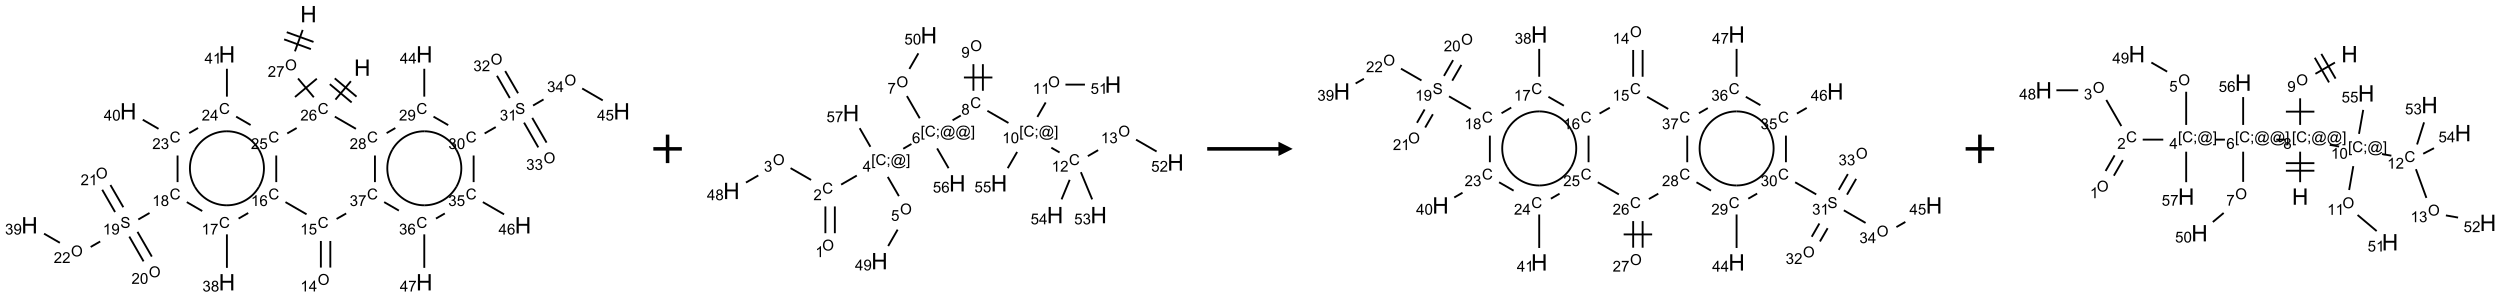 <?xml version="1.0" encoding="UTF-8"?>
<svg xmlns="http://www.w3.org/2000/svg" xmlns:xlink="http://www.w3.org/1999/xlink" width="1755" height="209" viewBox="0 0 1755 209">
<defs>
<g>
<g id="glyph-0-0">
<path d="M 2 0 L 2 -10 L 10 -10 L 10 0 Z M 2.25 -0.25 L 9.75 -0.25 L 9.75 -9.75 L 2.25 -9.75 Z M 2.25 -0.25 "/>
</g>
<g id="glyph-0-1">
<path d="M 1.281 0 L 1.281 -11.453 L 2.797 -11.453 L 2.797 -6.75 L 8.75 -6.75 L 8.75 -11.453 L 10.266 -11.453 L 10.266 0 L 8.75 0 L 8.75 -5.398 L 2.797 -5.398 L 2.797 0 Z M 1.281 0 "/>
</g>
<g id="glyph-1-0">
<path d="M 1.332 0 L 1.332 -6.668 L 6.668 -6.668 L 6.668 0 Z M 1.5 -0.168 L 6.5 -0.168 L 6.5 -6.5 L 1.5 -6.5 Z M 1.5 -0.168 "/>
</g>
<g id="glyph-1-1">
<path d="M 6.27 -2.676 L 7.281 -2.422 C 7.07 -1.594 6.688 -0.961 6.137 -0.523 C 5.586 -0.086 4.914 0.129 4.121 0.129 C 3.297 0.129 2.629 -0.039 2.113 -0.371 C 1.598 -0.707 1.203 -1.191 0.934 -1.828 C 0.664 -2.465 0.531 -3.145 0.531 -3.875 C 0.531 -4.672 0.684 -5.363 0.988 -5.957 C 1.293 -6.547 1.723 -6.996 2.285 -7.305 C 2.844 -7.613 3.461 -7.766 4.137 -7.766 C 4.898 -7.766 5.543 -7.57 6.062 -7.184 C 6.582 -6.793 6.945 -6.246 7.152 -5.543 L 6.156 -5.309 C 5.98 -5.863 5.723 -6.266 5.387 -6.52 C 5.051 -6.773 4.625 -6.902 4.113 -6.902 C 3.527 -6.902 3.039 -6.762 2.645 -6.48 C 2.25 -6.199 1.973 -5.82 1.812 -5.348 C 1.652 -4.871 1.574 -4.383 1.574 -3.879 C 1.574 -3.23 1.668 -2.664 1.855 -2.18 C 2.047 -1.695 2.34 -1.332 2.738 -1.094 C 3.137 -0.855 3.57 -0.734 4.035 -0.734 C 4.602 -0.734 5.082 -0.898 5.473 -1.223 C 5.867 -1.551 6.133 -2.035 6.27 -2.676 Z M 6.27 -2.676 "/>
</g>
<g id="glyph-1-2">
<path d="M 5.371 -0.902 L 5.371 0 L 0.324 0 C 0.316 -0.227 0.352 -0.441 0.434 -0.652 C 0.562 -0.996 0.766 -1.332 1.051 -1.668 C 1.332 -2 1.742 -2.387 2.277 -2.824 C 3.105 -3.504 3.668 -4.043 3.957 -4.441 C 4.25 -4.84 4.395 -5.215 4.395 -5.566 C 4.395 -5.938 4.262 -6.254 3.996 -6.508 C 3.73 -6.762 3.387 -6.891 2.957 -6.891 C 2.508 -6.891 2.145 -6.754 1.875 -6.484 C 1.605 -6.215 1.469 -5.84 1.465 -5.359 L 0.5 -5.457 C 0.566 -6.176 0.812 -6.727 1.246 -7.102 C 1.676 -7.477 2.254 -7.668 2.98 -7.668 C 3.711 -7.668 4.293 -7.465 4.719 -7.059 C 5.145 -6.652 5.359 -6.148 5.359 -5.547 C 5.359 -5.242 5.297 -4.941 5.172 -4.645 C 5.047 -4.352 4.84 -4.039 4.551 -3.715 C 4.262 -3.387 3.777 -2.938 3.105 -2.371 C 2.543 -1.898 2.18 -1.578 2.02 -1.41 C 1.859 -1.242 1.73 -1.07 1.625 -0.902 Z M 5.371 -0.902 "/>
</g>
<g id="glyph-1-3">
<path d="M 5.309 -5.766 L 4.375 -5.691 C 4.293 -6.059 4.172 -6.328 4.02 -6.496 C 3.766 -6.762 3.453 -6.895 3.082 -6.895 C 2.785 -6.895 2.523 -6.812 2.297 -6.645 C 2 -6.43 1.77 -6.117 1.598 -5.703 C 1.43 -5.289 1.34 -4.703 1.332 -3.938 C 1.559 -4.281 1.836 -4.535 2.16 -4.703 C 2.488 -4.871 2.828 -4.953 3.188 -4.953 C 3.812 -4.953 4.344 -4.723 4.785 -4.262 C 5.223 -3.801 5.441 -3.207 5.441 -2.48 C 5.441 -2 5.34 -1.555 5.133 -1.145 C 4.926 -0.73 4.641 -0.418 4.281 -0.199 C 3.922 0.02 3.512 0.129 3.051 0.129 C 2.27 0.129 1.633 -0.156 1.141 -0.73 C 0.648 -1.305 0.402 -2.254 0.402 -3.574 C 0.402 -5.051 0.672 -6.121 1.219 -6.793 C 1.695 -7.375 2.336 -7.668 3.141 -7.668 C 3.742 -7.668 4.234 -7.5 4.617 -7.16 C 5 -6.824 5.23 -6.359 5.309 -5.766 Z M 1.48 -2.473 C 1.48 -2.152 1.547 -1.844 1.684 -1.547 C 1.82 -1.25 2.016 -1.027 2.262 -0.871 C 2.508 -0.719 2.766 -0.641 3.035 -0.641 C 3.434 -0.641 3.773 -0.801 4.059 -1.121 C 4.344 -1.441 4.484 -1.875 4.484 -2.422 C 4.484 -2.949 4.344 -3.367 4.062 -3.668 C 3.781 -3.973 3.426 -4.125 3 -4.125 C 2.578 -4.125 2.219 -3.973 1.922 -3.668 C 1.625 -3.363 1.48 -2.969 1.48 -2.473 Z M 1.48 -2.473 "/>
</g>
<g id="glyph-1-4">
<path d="M 0.516 -3.719 C 0.516 -4.984 0.855 -5.977 1.535 -6.695 C 2.215 -7.414 3.094 -7.77 4.172 -7.77 C 4.875 -7.77 5.512 -7.602 6.078 -7.266 C 6.645 -6.93 7.074 -6.461 7.371 -5.855 C 7.668 -5.254 7.816 -4.57 7.816 -3.809 C 7.816 -3.035 7.66 -2.34 7.348 -1.73 C 7.035 -1.117 6.594 -0.656 6.02 -0.34 C 5.449 -0.027 4.828 0.129 4.168 0.129 C 3.449 0.129 2.805 -0.043 2.238 -0.391 C 1.672 -0.738 1.246 -1.211 0.953 -1.812 C 0.66 -2.414 0.516 -3.047 0.516 -3.719 Z M 1.559 -3.703 C 1.559 -2.781 1.805 -2.059 2.301 -1.527 C 2.793 -1 3.414 -0.734 4.16 -0.734 C 4.922 -0.734 5.547 -1 6.039 -1.535 C 6.531 -2.07 6.777 -2.828 6.777 -3.812 C 6.777 -4.434 6.672 -4.977 6.461 -5.441 C 6.25 -5.902 5.945 -6.262 5.539 -6.52 C 5.133 -6.773 4.68 -6.902 4.176 -6.902 C 3.461 -6.902 2.848 -6.656 2.332 -6.164 C 1.816 -5.672 1.559 -4.852 1.559 -3.703 Z M 1.559 -3.703 "/>
</g>
<g id="glyph-1-5">
<path d="M 0.504 -6.637 L 0.504 -7.535 L 5.449 -7.535 L 5.449 -6.809 C 4.961 -6.289 4.48 -5.602 4.004 -4.746 C 3.527 -3.887 3.156 -3.004 2.895 -2.098 C 2.707 -1.461 2.59 -0.762 2.535 0 L 1.574 0 C 1.582 -0.602 1.703 -1.328 1.926 -2.176 C 2.152 -3.027 2.477 -3.848 2.898 -4.637 C 3.32 -5.426 3.77 -6.094 4.246 -6.637 Z M 0.504 -6.637 "/>
</g>
<g id="glyph-1-6">
<path d="M 0.441 -2 L 1.426 -2.082 C 1.5 -1.605 1.668 -1.242 1.934 -1.004 C 2.199 -0.762 2.52 -0.641 2.895 -0.641 C 3.348 -0.641 3.73 -0.812 4.043 -1.152 C 4.355 -1.492 4.512 -1.941 4.512 -2.504 C 4.512 -3.039 4.359 -3.461 4.059 -3.77 C 3.758 -4.078 3.367 -4.234 2.879 -4.234 C 2.578 -4.234 2.305 -4.164 2.062 -4.027 C 1.82 -3.891 1.629 -3.715 1.488 -3.496 L 0.609 -3.609 L 1.348 -7.531 L 5.145 -7.531 L 5.145 -6.637 L 2.098 -6.637 L 1.688 -4.582 C 2.145 -4.902 2.625 -5.062 3.129 -5.062 C 3.797 -5.062 4.359 -4.832 4.816 -4.371 C 5.277 -3.91 5.504 -3.312 5.504 -2.59 C 5.504 -1.898 5.305 -1.301 4.902 -0.797 C 4.41 -0.18 3.742 0.129 2.895 0.129 C 2.199 0.129 1.633 -0.062 1.195 -0.453 C 0.758 -0.844 0.504 -1.359 0.441 -2 Z M 0.441 -2 "/>
</g>
<g id="glyph-1-7">
<path d="M 3.973 0 L 3.035 0 L 3.035 -5.973 C 2.809 -5.758 2.516 -5.543 2.148 -5.328 C 1.781 -5.113 1.453 -4.953 1.16 -4.844 L 1.16 -5.75 C 1.684 -5.996 2.145 -6.297 2.535 -6.645 C 2.93 -6.996 3.207 -7.336 3.371 -7.668 L 3.973 -7.668 Z M 3.973 0 "/>
</g>
<g id="glyph-1-8">
<path d="M 0.449 -2.016 L 1.387 -2.141 C 1.492 -1.609 1.676 -1.227 1.934 -0.992 C 2.191 -0.758 2.508 -0.641 2.879 -0.641 C 3.32 -0.641 3.695 -0.793 3.996 -1.098 C 4.301 -1.402 4.453 -1.781 4.453 -2.234 C 4.453 -2.664 4.312 -3.02 4.031 -3.301 C 3.75 -3.578 3.391 -3.719 2.957 -3.719 C 2.781 -3.719 2.562 -3.684 2.297 -3.613 L 2.402 -4.438 C 2.465 -4.43 2.516 -4.426 2.551 -4.426 C 2.949 -4.426 3.312 -4.531 3.629 -4.738 C 3.949 -4.949 4.109 -5.27 4.109 -5.703 C 4.109 -6.047 3.992 -6.332 3.762 -6.559 C 3.527 -6.785 3.227 -6.895 2.859 -6.895 C 2.496 -6.895 2.191 -6.781 1.949 -6.551 C 1.707 -6.324 1.547 -5.98 1.48 -5.52 L 0.543 -5.688 C 0.656 -6.316 0.918 -6.805 1.324 -7.148 C 1.73 -7.492 2.234 -7.668 2.84 -7.668 C 3.254 -7.668 3.641 -7.578 3.988 -7.398 C 4.34 -7.219 4.609 -6.977 4.793 -6.668 C 4.98 -6.359 5.074 -6.031 5.074 -5.684 C 5.074 -5.352 4.984 -5.051 4.809 -4.781 C 4.629 -4.512 4.367 -4.297 4.02 -4.137 C 4.473 -4.031 4.824 -3.816 5.074 -3.488 C 5.324 -3.16 5.449 -2.75 5.449 -2.254 C 5.449 -1.59 5.203 -1.023 4.719 -0.559 C 4.234 -0.098 3.617 0.137 2.875 0.137 C 2.203 0.137 1.648 -0.062 1.207 -0.465 C 0.762 -0.863 0.512 -1.379 0.449 -2.016 Z M 0.449 -2.016 "/>
</g>
<g id="glyph-1-9">
<path d="M 1.887 -4.141 C 1.496 -4.281 1.207 -4.484 1.02 -4.75 C 0.832 -5.016 0.738 -5.328 0.738 -5.699 C 0.738 -6.254 0.938 -6.719 1.34 -7.098 C 1.738 -7.477 2.27 -7.668 2.934 -7.668 C 3.598 -7.668 4.137 -7.473 4.543 -7.086 C 4.949 -6.699 5.152 -6.227 5.152 -5.672 C 5.152 -5.316 5.059 -5.008 4.871 -4.746 C 4.688 -4.484 4.406 -4.281 4.027 -4.141 C 4.496 -3.988 4.852 -3.742 5.098 -3.402 C 5.34 -3.062 5.465 -2.656 5.465 -2.184 C 5.465 -1.531 5.234 -0.98 4.77 -0.535 C 4.309 -0.09 3.703 0.129 2.949 0.129 C 2.195 0.129 1.586 -0.094 1.125 -0.539 C 0.664 -0.984 0.434 -1.543 0.434 -2.207 C 0.434 -2.703 0.559 -3.121 0.809 -3.457 C 1.062 -3.793 1.422 -4.02 1.887 -4.141 Z M 1.699 -5.73 C 1.699 -5.367 1.812 -5.074 2.047 -4.844 C 2.281 -4.613 2.582 -4.5 2.953 -4.5 C 3.312 -4.5 3.609 -4.613 3.84 -4.84 C 4.07 -5.066 4.188 -5.348 4.188 -5.676 C 4.188 -6.02 4.07 -6.309 3.832 -6.543 C 3.594 -6.777 3.297 -6.895 2.941 -6.895 C 2.586 -6.895 2.289 -6.781 2.051 -6.551 C 1.816 -6.324 1.699 -6.047 1.699 -5.73 Z M 1.395 -2.203 C 1.395 -1.938 1.461 -1.676 1.586 -1.426 C 1.711 -1.176 1.902 -0.984 2.152 -0.848 C 2.402 -0.711 2.672 -0.641 2.957 -0.641 C 3.406 -0.641 3.777 -0.785 4.066 -1.074 C 4.359 -1.363 4.504 -1.727 4.504 -2.172 C 4.504 -2.625 4.355 -2.996 4.055 -3.293 C 3.754 -3.586 3.379 -3.734 2.926 -3.734 C 2.484 -3.734 2.121 -3.59 1.832 -3.297 C 1.543 -3.004 1.395 -2.641 1.395 -2.203 Z M 1.395 -2.203 "/>
</g>
<g id="glyph-1-10">
<path d="M 0.48 -2.453 L 1.434 -2.535 C 1.477 -2.152 1.582 -1.84 1.746 -1.598 C 1.91 -1.352 2.168 -1.152 2.516 -1.004 C 2.863 -0.852 3.254 -0.777 3.688 -0.777 C 4.074 -0.777 4.414 -0.832 4.707 -0.949 C 5.004 -1.062 5.223 -1.219 5.367 -1.418 C 5.512 -1.617 5.582 -1.836 5.582 -2.074 C 5.582 -2.312 5.516 -2.523 5.375 -2.699 C 5.234 -2.879 5.008 -3.031 4.688 -3.152 C 4.484 -3.23 4.031 -3.355 3.328 -3.523 C 2.625 -3.691 2.137 -3.852 1.855 -4 C 1.488 -4.191 1.219 -4.43 1.039 -4.711 C 0.859 -4.992 0.77 -5.312 0.77 -5.66 C 0.77 -6.047 0.879 -6.406 1.098 -6.742 C 1.316 -7.078 1.637 -7.332 2.059 -7.504 C 2.477 -7.68 2.945 -7.766 3.457 -7.766 C 4.023 -7.766 4.523 -7.676 4.957 -7.492 C 5.387 -7.309 5.719 -7.043 5.953 -6.688 C 6.188 -6.332 6.312 -5.934 6.328 -5.484 L 5.359 -5.41 C 5.309 -5.895 5.133 -6.258 4.832 -6.504 C 4.531 -6.75 4.086 -6.875 3.5 -6.875 C 2.891 -6.875 2.445 -6.762 2.164 -6.539 C 1.883 -6.316 1.746 -6.047 1.746 -5.73 C 1.746 -5.457 1.844 -5.23 2.043 -5.051 C 2.238 -4.875 2.742 -4.695 3.566 -4.508 C 4.387 -4.32 4.949 -4.16 5.254 -4.02 C 5.699 -3.816 6.027 -3.555 6.238 -3.242 C 6.449 -2.93 6.559 -2.566 6.559 -2.156 C 6.559 -1.75 6.441 -1.367 6.207 -1.008 C 5.977 -0.648 5.641 -0.367 5.207 -0.168 C 4.77 0.031 4.281 0.129 3.734 0.129 C 3.043 0.129 2.465 0.031 1.996 -0.172 C 1.531 -0.375 1.164 -0.676 0.898 -1.082 C 0.633 -1.484 0.492 -1.941 0.48 -2.453 Z M 0.48 -2.453 "/>
</g>
<g id="glyph-1-11">
<path d="M 0.582 -1.766 L 1.484 -1.848 C 1.562 -1.426 1.707 -1.117 1.922 -0.926 C 2.137 -0.734 2.414 -0.641 2.75 -0.641 C 3.039 -0.641 3.289 -0.707 3.508 -0.84 C 3.727 -0.973 3.902 -1.148 4.043 -1.367 C 4.18 -1.586 4.297 -1.887 4.391 -2.262 C 4.484 -2.637 4.531 -3.016 4.531 -3.406 C 4.531 -3.449 4.531 -3.512 4.527 -3.594 C 4.34 -3.297 4.082 -3.055 3.758 -2.867 C 3.434 -2.68 3.082 -2.59 2.703 -2.59 C 2.07 -2.59 1.535 -2.816 1.098 -3.277 C 0.66 -3.734 0.441 -4.34 0.441 -5.09 C 0.441 -5.863 0.672 -6.484 1.129 -6.957 C 1.586 -7.43 2.156 -7.668 2.844 -7.668 C 3.34 -7.668 3.793 -7.531 4.207 -7.266 C 4.617 -7 4.93 -6.617 5.145 -6.121 C 5.355 -5.629 5.465 -4.91 5.465 -3.973 C 5.465 -2.996 5.359 -2.223 5.145 -1.645 C 4.934 -1.066 4.617 -0.625 4.199 -0.324 C 3.781 -0.02 3.293 0.129 2.73 0.129 C 2.133 0.129 1.645 -0.035 1.266 -0.367 C 0.887 -0.699 0.66 -1.164 0.582 -1.766 Z M 4.422 -5.137 C 4.422 -5.676 4.277 -6.102 3.992 -6.418 C 3.707 -6.734 3.359 -6.891 2.957 -6.891 C 2.543 -6.891 2.18 -6.719 1.871 -6.379 C 1.562 -6.039 1.406 -5.598 1.406 -5.059 C 1.406 -4.57 1.555 -4.176 1.848 -3.871 C 2.141 -3.566 2.5 -3.418 2.934 -3.418 C 3.367 -3.418 3.723 -3.57 4.004 -3.871 C 4.281 -4.176 4.422 -4.598 4.422 -5.137 Z M 4.422 -5.137 "/>
</g>
<g id="glyph-1-12">
<path d="M 0.441 -3.766 C 0.441 -4.668 0.535 -5.395 0.723 -5.945 C 0.906 -6.496 1.184 -6.922 1.551 -7.219 C 1.918 -7.516 2.375 -7.668 2.934 -7.668 C 3.344 -7.668 3.703 -7.586 4.012 -7.418 C 4.32 -7.254 4.574 -7.016 4.777 -6.707 C 4.977 -6.395 5.137 -6.016 5.25 -5.57 C 5.363 -5.125 5.422 -4.523 5.422 -3.766 C 5.422 -2.871 5.328 -2.148 5.145 -1.598 C 4.961 -1.047 4.688 -0.621 4.32 -0.32 C 3.953 -0.02 3.492 0.129 2.934 0.129 C 2.195 0.129 1.617 -0.133 1.199 -0.66 C 0.695 -1.297 0.441 -2.332 0.441 -3.766 Z M 1.406 -3.766 C 1.406 -2.512 1.555 -1.68 1.848 -1.262 C 2.141 -0.848 2.5 -0.641 2.934 -0.641 C 3.363 -0.641 3.727 -0.848 4.02 -1.266 C 4.312 -1.684 4.457 -2.516 4.457 -3.766 C 4.457 -5.023 4.312 -5.859 4.02 -6.27 C 3.727 -6.684 3.359 -6.891 2.922 -6.891 C 2.492 -6.891 2.148 -6.707 1.891 -6.344 C 1.566 -5.879 1.406 -5.02 1.406 -3.766 Z M 1.406 -3.766 "/>
</g>
<g id="glyph-1-13">
<path d="M 3.449 0 L 3.449 -1.828 L 0.137 -1.828 L 0.137 -2.688 L 3.621 -7.637 L 4.387 -7.637 L 4.387 -2.688 L 5.418 -2.688 L 5.418 -1.828 L 4.387 -1.828 L 4.387 0 Z M 3.449 -2.688 L 3.449 -6.129 L 1.059 -2.688 Z M 3.449 -2.688 "/>
</g>
<g id="glyph-1-14">
<path d="M 0.723 2.121 L 0.723 -7.637 L 2.793 -7.637 L 2.793 -6.859 L 1.66 -6.859 L 1.66 1.344 L 2.793 1.344 L 2.793 2.121 Z M 0.723 2.121 "/>
</g>
<g id="glyph-1-15">
<path d="M 0.949 -4.465 L 0.949 -5.531 L 2.016 -5.531 L 2.016 -4.465 Z M 0.949 0 L 0.949 -1.066 L 2.016 -1.066 L 2.016 0 C 2.016 0.391 1.945 0.711 1.809 0.949 C 1.668 1.191 1.449 1.379 1.145 1.512 L 0.887 1.109 C 1.082 1.023 1.23 0.895 1.324 0.727 C 1.418 0.559 1.469 0.316 1.48 0 Z M 0.949 0 "/>
</g>
<g id="glyph-1-16">
<path d="M 6.047 -0.848 C 5.82 -0.59 5.57 -0.379 5.289 -0.223 C 5.008 -0.062 4.73 0.016 4.449 0.016 C 4.141 0.016 3.84 -0.074 3.547 -0.254 C 3.254 -0.434 3.02 -0.715 2.836 -1.09 C 2.652 -1.465 2.562 -1.875 2.562 -2.324 C 2.562 -2.875 2.703 -3.43 2.988 -3.98 C 3.27 -4.535 3.621 -4.953 4.043 -5.23 C 4.461 -5.508 4.871 -5.645 5.266 -5.645 C 5.566 -5.645 5.855 -5.566 6.129 -5.41 C 6.402 -5.25 6.641 -5.012 6.84 -4.688 L 7.016 -5.496 L 7.949 -5.496 L 7.199 -2 C 7.094 -1.516 7.043 -1.246 7.043 -1.191 C 7.043 -1.098 7.078 -1.02 7.148 -0.949 C 7.219 -0.883 7.305 -0.848 7.406 -0.848 C 7.59 -0.848 7.832 -0.953 8.129 -1.168 C 8.527 -1.445 8.84 -1.816 9.07 -2.285 C 9.301 -2.75 9.418 -3.234 9.418 -3.73 C 9.418 -4.309 9.27 -4.852 8.973 -5.355 C 8.676 -5.859 8.23 -6.262 7.645 -6.562 C 7.055 -6.863 6.406 -7.016 5.691 -7.016 C 4.879 -7.016 4.137 -6.824 3.465 -6.445 C 2.793 -6.066 2.273 -5.52 1.902 -4.809 C 1.535 -4.098 1.348 -3.34 1.348 -2.527 C 1.348 -1.676 1.535 -0.941 1.902 -0.328 C 2.273 0.285 2.809 0.742 3.508 1.035 C 4.207 1.328 4.984 1.473 5.832 1.473 C 6.742 1.473 7.504 1.32 8.121 1.016 C 8.734 0.711 9.195 0.34 9.5 -0.098 L 10.441 -0.098 C 10.266 0.266 9.961 0.637 9.531 1.016 C 9.102 1.395 8.59 1.695 7.996 1.914 C 7.402 2.133 6.688 2.246 5.848 2.246 C 5.078 2.246 4.367 2.145 3.715 1.949 C 3.066 1.75 2.512 1.453 2.051 1.055 C 1.594 0.656 1.25 0.199 1.016 -0.316 C 0.723 -0.973 0.578 -1.684 0.578 -2.441 C 0.578 -3.289 0.75 -4.098 1.098 -4.863 C 1.523 -5.805 2.125 -6.527 2.902 -7.027 C 3.684 -7.527 4.629 -7.777 5.738 -7.777 C 6.602 -7.777 7.375 -7.602 8.059 -7.246 C 8.746 -6.895 9.285 -6.371 9.684 -5.672 C 10.02 -5.07 10.188 -4.418 10.188 -3.715 C 10.188 -2.707 9.832 -1.812 9.125 -1.031 C 8.492 -0.328 7.801 0.02 7.051 0.02 C 6.812 0.02 6.617 -0.016 6.473 -0.09 C 6.324 -0.16 6.215 -0.266 6.145 -0.402 C 6.102 -0.488 6.066 -0.637 6.047 -0.848 Z M 3.527 -2.262 C 3.527 -1.785 3.641 -1.414 3.863 -1.152 C 4.09 -0.887 4.348 -0.754 4.641 -0.754 C 4.836 -0.754 5.039 -0.812 5.254 -0.93 C 5.469 -1.047 5.676 -1.219 5.871 -1.449 C 6.066 -1.676 6.23 -1.969 6.355 -2.32 C 6.48 -2.672 6.543 -3.027 6.543 -3.379 C 6.543 -3.852 6.426 -4.219 6.191 -4.48 C 5.957 -4.738 5.672 -4.871 5.332 -4.871 C 5.109 -4.871 4.902 -4.812 4.707 -4.699 C 4.512 -4.586 4.32 -4.406 4.137 -4.156 C 3.953 -3.906 3.805 -3.602 3.691 -3.246 C 3.582 -2.887 3.527 -2.559 3.527 -2.262 Z M 3.527 -2.262 "/>
</g>
<g id="glyph-1-17">
<path d="M 2.27 2.121 L 0.203 2.121 L 0.203 1.344 L 1.332 1.344 L 1.332 -6.859 L 0.203 -6.859 L 0.203 -7.637 L 2.27 -7.637 Z M 2.27 2.121 "/>
</g>
</g>
</defs>
<path fill="none" stroke-width="0.033" stroke-linecap="butt" stroke-linejoin="miter" stroke="rgb(0%, 0%, 0%)" stroke-opacity="1" stroke-miterlimit="10" d="M 5.64 1.177 L 5.369 1.5 " transform="matrix(40, 0, 0, 40, 20.729, 9.92)"/>
<path fill="none" stroke-width="0.033" stroke-linecap="butt" stroke-linejoin="miter" stroke="rgb(0%, 0%, 0%)" stroke-opacity="1" stroke-miterlimit="10" d="M 5.27 1.229 L 5.653 1.55 " transform="matrix(40, 0, 0, 40, 20.729, 9.92)"/>
<path fill="none" stroke-width="0.033" stroke-linecap="butt" stroke-linejoin="miter" stroke="rgb(0%, 0%, 0%)" stroke-opacity="1" stroke-miterlimit="10" d="M 5.356 1.127 L 5.739 1.448 " transform="matrix(40, 0, 0, 40, 20.729, 9.92)"/>
<path fill="none" stroke-width="0.033" stroke-linecap="butt" stroke-linejoin="miter" stroke="rgb(0%, 0%, 0%)" stroke-opacity="1" stroke-miterlimit="10" d="M 4.989 1.459 L 4.712 1.129 " transform="matrix(40, 0, 0, 40, 20.729, 9.92)"/>
<path fill="none" stroke-width="0.033" stroke-linecap="butt" stroke-linejoin="miter" stroke="rgb(0%, 0%, 0%)" stroke-opacity="1" stroke-miterlimit="10" d="M 5.042 1.133 L 4.659 1.454 " transform="matrix(40, 0, 0, 40, 20.729, 9.92)"/>
<path fill="none" stroke-width="0.033" stroke-linecap="butt" stroke-linejoin="miter" stroke="rgb(0%, 0%, 0%)" stroke-opacity="1" stroke-miterlimit="10" d="M 4.658 0.653 L 4.794 0.277 " transform="matrix(40, 0, 0, 40, 20.729, 9.92)"/>
<path fill="none" stroke-width="0.033" stroke-linecap="butt" stroke-linejoin="miter" stroke="rgb(0%, 0%, 0%)" stroke-opacity="1" stroke-miterlimit="10" d="M 4.984 0.488 L 4.514 0.317 " transform="matrix(40, 0, 0, 40, 20.729, 9.92)"/>
<path fill="none" stroke-width="0.033" stroke-linecap="butt" stroke-linejoin="miter" stroke="rgb(0%, 0%, 0%)" stroke-opacity="1" stroke-miterlimit="10" d="M 4.938 0.614 L 4.468 0.443 " transform="matrix(40, 0, 0, 40, 20.729, 9.92)"/>
<path fill="none" stroke-width="0.033" stroke-linecap="butt" stroke-linejoin="miter" stroke="rgb(0%, 0%, 0%)" stroke-opacity="1" stroke-miterlimit="10" d="M 4.688 1.999 L 4.523 2.094 " transform="matrix(40, 0, 0, 40, 20.729, 9.92)"/>
<path fill="none" stroke-width="0.033" stroke-linecap="butt" stroke-linejoin="miter" stroke="rgb(0%, 0%, 0%)" stroke-opacity="1" stroke-miterlimit="10" d="M 4.33 2.481 L 4.33 2.948 " transform="matrix(40, 0, 0, 40, 20.729, 9.92)"/>
<path fill="none" stroke-width="0.033" stroke-linecap="butt" stroke-linejoin="miter" stroke="rgb(0%, 0%, 0%)" stroke-opacity="1" stroke-miterlimit="10" d="M 3.838 3.49 L 3.669 3.588 " transform="matrix(40, 0, 0, 40, 20.729, 9.92)"/>
<path fill="none" stroke-width="0.033" stroke-linecap="butt" stroke-linejoin="miter" stroke="rgb(0%, 0%, 0%)" stroke-opacity="1" stroke-miterlimit="10" d="M 3.464 3.865 L 3.464 4.453 " transform="matrix(40, 0, 0, 40, 20.729, 9.92)"/>
<path fill="none" stroke-width="0.033" stroke-linecap="butt" stroke-linejoin="miter" stroke="rgb(0%, 0%, 0%)" stroke-opacity="1" stroke-miterlimit="10" d="M 3.031 3.456 L 2.76 3.299 " transform="matrix(40, 0, 0, 40, 20.729, 9.92)"/>
<path fill="none" stroke-width="0.033" stroke-linecap="butt" stroke-linejoin="miter" stroke="rgb(0%, 0%, 0%)" stroke-opacity="1" stroke-miterlimit="10" d="M 2.106 3.49 L 1.909 3.604 " transform="matrix(40, 0, 0, 40, 20.729, 9.92)"/>
<path fill="none" stroke-width="0.033" stroke-linecap="butt" stroke-linejoin="miter" stroke="rgb(0%, 0%, 0%)" stroke-opacity="1" stroke-miterlimit="10" d="M 1.751 3.904 L 2.001 4.339 " transform="matrix(40, 0, 0, 40, 20.729, 9.92)"/>
<path fill="none" stroke-width="0.033" stroke-linecap="butt" stroke-linejoin="miter" stroke="rgb(0%, 0%, 0%)" stroke-opacity="1" stroke-miterlimit="10" d="M 1.895 3.821 L 2.146 4.255 " transform="matrix(40, 0, 0, 40, 20.729, 9.92)"/>
<path fill="none" stroke-width="0.033" stroke-linecap="butt" stroke-linejoin="miter" stroke="rgb(0%, 0%, 0%)" stroke-opacity="1" stroke-miterlimit="10" d="M 1.646 3.389 L 1.42 2.999 " transform="matrix(40, 0, 0, 40, 20.729, 9.92)"/>
<path fill="none" stroke-width="0.033" stroke-linecap="butt" stroke-linejoin="miter" stroke="rgb(0%, 0%, 0%)" stroke-opacity="1" stroke-miterlimit="10" d="M 1.501 3.473 L 1.276 3.082 " transform="matrix(40, 0, 0, 40, 20.729, 9.92)"/>
<path fill="none" stroke-width="0.033" stroke-linecap="butt" stroke-linejoin="miter" stroke="rgb(0%, 0%, 0%)" stroke-opacity="1" stroke-miterlimit="10" d="M 1.24 3.99 L 1.073 4.086 " transform="matrix(40, 0, 0, 40, 20.729, 9.92)"/>
<path fill="none" stroke-width="0.033" stroke-linecap="butt" stroke-linejoin="miter" stroke="rgb(0%, 0%, 0%)" stroke-opacity="1" stroke-miterlimit="10" d="M 0.532 4.013 L 0.255 3.853 " transform="matrix(40, 0, 0, 40, 20.729, 9.92)"/>
<path fill="none" stroke-width="0.033" stroke-linecap="butt" stroke-linejoin="miter" stroke="rgb(0%, 0%, 0%)" stroke-opacity="1" stroke-miterlimit="10" d="M 2.598 2.948 L 2.598 2.481 " transform="matrix(40, 0, 0, 40, 20.729, 9.92)"/>
<path fill="none" stroke-width="0.033" stroke-linecap="butt" stroke-linejoin="miter" stroke="rgb(0%, 0%, 0%)" stroke-opacity="1" stroke-miterlimit="10" d="M 2.264 2.013 L 1.987 1.853 " transform="matrix(40, 0, 0, 40, 20.729, 9.92)"/>
<path fill="none" stroke-width="0.033" stroke-linecap="butt" stroke-linejoin="miter" stroke="rgb(0%, 0%, 0%)" stroke-opacity="1" stroke-miterlimit="10" d="M 2.803 2.088 L 2.958 1.998 " transform="matrix(40, 0, 0, 40, 20.729, 9.92)"/>
<path fill="none" stroke-width="0.033" stroke-linecap="butt" stroke-linejoin="miter" stroke="rgb(0%, 0%, 0%)" stroke-opacity="1" stroke-miterlimit="10" d="M 3.626 1.799 L 3.88 1.946 " transform="matrix(40, 0, 0, 40, 20.729, 9.92)"/>
<path fill="none" stroke-width="0.033" stroke-linecap="butt" stroke-linejoin="miter" stroke="rgb(0%, 0%, 0%)" stroke-opacity="1" stroke-miterlimit="10" d="M 3.464 1.448 L 3.464 0.959 " transform="matrix(40, 0, 0, 40, 20.729, 9.92)"/>
<path fill="none" stroke-width="0.033" stroke-linecap="butt" stroke-linejoin="miter" stroke="rgb(0%, 0%, 0%)" stroke-opacity="1" stroke-miterlimit="10" d="M 4.492 3.299 L 4.862 3.513 " transform="matrix(40, 0, 0, 40, 20.729, 9.92)"/>
<path fill="none" stroke-width="0.033" stroke-linecap="butt" stroke-linejoin="miter" stroke="rgb(0%, 0%, 0%)" stroke-opacity="1" stroke-miterlimit="10" d="M 5.113 3.981 L 5.113 4.448 " transform="matrix(40, 0, 0, 40, 20.729, 9.92)"/>
<path fill="none" stroke-width="0.033" stroke-linecap="butt" stroke-linejoin="miter" stroke="rgb(0%, 0%, 0%)" stroke-opacity="1" stroke-miterlimit="10" d="M 5.279 3.981 L 5.279 4.448 " transform="matrix(40, 0, 0, 40, 20.729, 9.92)"/>
<path fill="none" stroke-width="0.033" stroke-linecap="butt" stroke-linejoin="miter" stroke="rgb(0%, 0%, 0%)" stroke-opacity="1" stroke-miterlimit="10" d="M 5.389 3.594 L 5.557 3.498 " transform="matrix(40, 0, 0, 40, 20.729, 9.92)"/>
<path fill="none" stroke-width="0.033" stroke-linecap="butt" stroke-linejoin="miter" stroke="rgb(0%, 0%, 0%)" stroke-opacity="1" stroke-miterlimit="10" d="M 6.062 2.948 L 6.062 2.481 " transform="matrix(40, 0, 0, 40, 20.729, 9.92)"/>
<path fill="none" stroke-width="0.033" stroke-linecap="butt" stroke-linejoin="miter" stroke="rgb(0%, 0%, 0%)" stroke-opacity="1" stroke-miterlimit="10" d="M 5.728 2.013 L 5.358 1.799 " transform="matrix(40, 0, 0, 40, 20.729, 9.92)"/>
<path fill="none" stroke-width="0.033" stroke-linecap="butt" stroke-linejoin="miter" stroke="rgb(0%, 0%, 0%)" stroke-opacity="1" stroke-miterlimit="10" d="M 6.267 2.088 L 6.42 1.999 " transform="matrix(40, 0, 0, 40, 20.729, 9.92)"/>
<path fill="none" stroke-width="0.033" stroke-linecap="butt" stroke-linejoin="miter" stroke="rgb(0%, 0%, 0%)" stroke-opacity="1" stroke-miterlimit="10" d="M 6.928 1.448 L 6.928 0.959 " transform="matrix(40, 0, 0, 40, 20.729, 9.92)"/>
<path fill="none" stroke-width="0.033" stroke-linecap="butt" stroke-linejoin="miter" stroke="rgb(0%, 0%, 0%)" stroke-opacity="1" stroke-miterlimit="10" d="M 7.09 1.799 L 7.348 1.948 " transform="matrix(40, 0, 0, 40, 20.729, 9.92)"/>
<path fill="none" stroke-width="0.033" stroke-linecap="butt" stroke-linejoin="miter" stroke="rgb(0%, 0%, 0%)" stroke-opacity="1" stroke-miterlimit="10" d="M 7.987 2.094 L 8.182 1.982 " transform="matrix(40, 0, 0, 40, 20.729, 9.92)"/>
<path fill="none" stroke-width="0.033" stroke-linecap="butt" stroke-linejoin="miter" stroke="rgb(0%, 0%, 0%)" stroke-opacity="1" stroke-miterlimit="10" d="M 8.574 1.389 L 8.348 0.999 " transform="matrix(40, 0, 0, 40, 20.729, 9.92)"/>
<path fill="none" stroke-width="0.033" stroke-linecap="butt" stroke-linejoin="miter" stroke="rgb(0%, 0%, 0%)" stroke-opacity="1" stroke-miterlimit="10" d="M 8.429 1.473 L 8.204 1.082 " transform="matrix(40, 0, 0, 40, 20.729, 9.92)"/>
<path fill="none" stroke-width="0.033" stroke-linecap="butt" stroke-linejoin="miter" stroke="rgb(0%, 0%, 0%)" stroke-opacity="1" stroke-miterlimit="10" d="M 8.679 1.904 L 8.929 2.339 " transform="matrix(40, 0, 0, 40, 20.729, 9.92)"/>
<path fill="none" stroke-width="0.033" stroke-linecap="butt" stroke-linejoin="miter" stroke="rgb(0%, 0%, 0%)" stroke-opacity="1" stroke-miterlimit="10" d="M 8.823 1.821 L 9.074 2.255 " transform="matrix(40, 0, 0, 40, 20.729, 9.92)"/>
<path fill="none" stroke-width="0.033" stroke-linecap="butt" stroke-linejoin="miter" stroke="rgb(0%, 0%, 0%)" stroke-opacity="1" stroke-miterlimit="10" d="M 8.837 1.604 L 9.021 1.497 " transform="matrix(40, 0, 0, 40, 20.729, 9.92)"/>
<path fill="none" stroke-width="0.033" stroke-linecap="butt" stroke-linejoin="miter" stroke="rgb(0%, 0%, 0%)" stroke-opacity="1" stroke-miterlimit="10" d="M 9.699 1.305 L 10.06 1.514 " transform="matrix(40, 0, 0, 40, 20.729, 9.92)"/>
<path fill="none" stroke-width="0.033" stroke-linecap="butt" stroke-linejoin="miter" stroke="rgb(0%, 0%, 0%)" stroke-opacity="1" stroke-miterlimit="10" d="M 7.794 2.481 L 7.794 2.948 " transform="matrix(40, 0, 0, 40, 20.729, 9.92)"/>
<path fill="none" stroke-width="0.033" stroke-linecap="butt" stroke-linejoin="miter" stroke="rgb(0%, 0%, 0%)" stroke-opacity="1" stroke-miterlimit="10" d="M 7.956 3.299 L 8.328 3.514 " transform="matrix(40, 0, 0, 40, 20.729, 9.92)"/>
<path fill="none" stroke-width="0.033" stroke-linecap="butt" stroke-linejoin="miter" stroke="rgb(0%, 0%, 0%)" stroke-opacity="1" stroke-miterlimit="10" d="M 7.288 3.498 L 7.133 3.588 " transform="matrix(40, 0, 0, 40, 20.729, 9.92)"/>
<path fill="none" stroke-width="0.033" stroke-linecap="butt" stroke-linejoin="miter" stroke="rgb(0%, 0%, 0%)" stroke-opacity="1" stroke-miterlimit="10" d="M 6.482 3.448 L 6.224 3.299 " transform="matrix(40, 0, 0, 40, 20.729, 9.92)"/>
<path fill="none" stroke-width="0.033" stroke-linecap="butt" stroke-linejoin="miter" stroke="rgb(0%, 0%, 0%)" stroke-opacity="1" stroke-miterlimit="10" d="M 6.928 3.865 L 6.928 4.453 " transform="matrix(40, 0, 0, 40, 20.729, 9.92)"/>
<path fill="none" stroke-width="0.033" stroke-linecap="butt" stroke-linejoin="miter" stroke="rgb(0%, 0%, 0%)" stroke-opacity="1" stroke-miterlimit="10" d="M 4.027 2.381 C 4.143 2.582 4.143 2.83 4.027 3.031 " transform="matrix(40, 0, 0, 40, 20.729, 9.92)"/>
<path fill="none" stroke-width="0.033" stroke-linecap="butt" stroke-linejoin="miter" stroke="rgb(0%, 0%, 0%)" stroke-opacity="1" stroke-miterlimit="10" d="M 3.464 2.056 C 3.696 2.056 3.911 2.18 4.027 2.381 " transform="matrix(40, 0, 0, 40, 20.729, 9.92)"/>
<path fill="none" stroke-width="0.033" stroke-linecap="butt" stroke-linejoin="miter" stroke="rgb(0%, 0%, 0%)" stroke-opacity="1" stroke-miterlimit="10" d="M 2.902 2.381 C 3.018 2.18 3.232 2.056 3.464 2.056 " transform="matrix(40, 0, 0, 40, 20.729, 9.92)"/>
<path fill="none" stroke-width="0.033" stroke-linecap="butt" stroke-linejoin="miter" stroke="rgb(0%, 0%, 0%)" stroke-opacity="1" stroke-miterlimit="10" d="M 2.902 3.031 C 2.786 2.83 2.786 2.582 2.902 2.381 " transform="matrix(40, 0, 0, 40, 20.729, 9.92)"/>
<path fill="none" stroke-width="0.033" stroke-linecap="butt" stroke-linejoin="miter" stroke="rgb(0%, 0%, 0%)" stroke-opacity="1" stroke-miterlimit="10" d="M 3.464 3.355 C 3.232 3.355 3.018 3.231 2.902 3.031 " transform="matrix(40, 0, 0, 40, 20.729, 9.92)"/>
<path fill="none" stroke-width="0.033" stroke-linecap="butt" stroke-linejoin="miter" stroke="rgb(0%, 0%, 0%)" stroke-opacity="1" stroke-miterlimit="10" d="M 4.027 3.031 C 3.911 3.231 3.696 3.355 3.464 3.355 " transform="matrix(40, 0, 0, 40, 20.729, 9.92)"/>
<path fill="none" stroke-width="0.033" stroke-linecap="butt" stroke-linejoin="miter" stroke="rgb(0%, 0%, 0%)" stroke-opacity="1" stroke-miterlimit="10" d="M 6.366 3.031 C 6.25 2.83 6.25 2.582 6.366 2.381 " transform="matrix(40, 0, 0, 40, 20.729, 9.92)"/>
<path fill="none" stroke-width="0.033" stroke-linecap="butt" stroke-linejoin="miter" stroke="rgb(0%, 0%, 0%)" stroke-opacity="1" stroke-miterlimit="10" d="M 6.928 3.355 C 6.696 3.355 6.482 3.231 6.366 3.031 " transform="matrix(40, 0, 0, 40, 20.729, 9.92)"/>
<path fill="none" stroke-width="0.033" stroke-linecap="butt" stroke-linejoin="miter" stroke="rgb(0%, 0%, 0%)" stroke-opacity="1" stroke-miterlimit="10" d="M 7.491 3.031 C 7.375 3.231 7.16 3.355 6.928 3.355 " transform="matrix(40, 0, 0, 40, 20.729, 9.92)"/>
<path fill="none" stroke-width="0.033" stroke-linecap="butt" stroke-linejoin="miter" stroke="rgb(0%, 0%, 0%)" stroke-opacity="1" stroke-miterlimit="10" d="M 7.491 2.381 C 7.607 2.582 7.607 2.83 7.491 3.031 " transform="matrix(40, 0, 0, 40, 20.729, 9.92)"/>
<path fill="none" stroke-width="0.033" stroke-linecap="butt" stroke-linejoin="miter" stroke="rgb(0%, 0%, 0%)" stroke-opacity="1" stroke-miterlimit="10" d="M 6.928 2.056 C 7.16 2.056 7.375 2.18 7.491 2.381 " transform="matrix(40, 0, 0, 40, 20.729, 9.92)"/>
<path fill="none" stroke-width="0.033" stroke-linecap="butt" stroke-linejoin="miter" stroke="rgb(0%, 0%, 0%)" stroke-opacity="1" stroke-miterlimit="10" d="M 6.366 2.381 C 6.482 2.18 6.696 2.056 6.928 2.056 " transform="matrix(40, 0, 0, 40, 20.729, 9.92)"/>
<g fill="rgb(0%, 0%, 0%)" fill-opacity="1">
<use xlink:href="#glyph-0-1" x="248.516" y="53.234"/>
</g>
<g fill="rgb(0%, 0%, 0%)" fill-opacity="1">
<use xlink:href="#glyph-1-1" x="222.98" y="79.996"/>
</g>
<g fill="rgb(0%, 0%, 0%)" fill-opacity="1">
<use xlink:href="#glyph-1-2" x="210.805" y="84.629"/>
<use xlink:href="#glyph-1-3" x="216.737" y="84.629"/>
</g>
<g fill="rgb(0%, 0%, 0%)" fill-opacity="1">
<use xlink:href="#glyph-1-4" x="200.109" y="49.355"/>
</g>
<g fill="rgb(0%, 0%, 0%)" fill-opacity="1">
<use xlink:href="#glyph-1-2" x="187.91" y="53.988"/>
<use xlink:href="#glyph-1-5" x="193.842" y="53.988"/>
</g>
<g fill="rgb(0%, 0%, 0%)" fill-opacity="1">
<use xlink:href="#glyph-0-1" x="210.773" y="15.648"/>
</g>
<g fill="rgb(0%, 0%, 0%)" fill-opacity="1">
<use xlink:href="#glyph-1-1" x="188.34" y="99.996"/>
</g>
<g fill="rgb(0%, 0%, 0%)" fill-opacity="1">
<use xlink:href="#glyph-1-2" x="176.102" y="104.629"/>
<use xlink:href="#glyph-1-6" x="182.034" y="104.629"/>
</g>
<g fill="rgb(0%, 0%, 0%)" fill-opacity="1">
<use xlink:href="#glyph-1-1" x="188.34" y="139.996"/>
</g>
<g fill="rgb(0%, 0%, 0%)" fill-opacity="1">
<use xlink:href="#glyph-1-7" x="176.16" y="144.629"/>
<use xlink:href="#glyph-1-3" x="182.092" y="144.629"/>
</g>
<g fill="rgb(0%, 0%, 0%)" fill-opacity="1">
<use xlink:href="#glyph-1-1" x="153.699" y="159.996"/>
</g>
<g fill="rgb(0%, 0%, 0%)" fill-opacity="1">
<use xlink:href="#glyph-1-7" x="141.516" y="164.629"/>
<use xlink:href="#glyph-1-5" x="147.448" y="164.629"/>
</g>
<g fill="rgb(0%, 0%, 0%)" fill-opacity="1">
<use xlink:href="#glyph-0-1" x="153.52" y="203.879"/>
</g>
<g fill="rgb(0%, 0%, 0%)" fill-opacity="1">
<use xlink:href="#glyph-1-8" x="142.07" y="204.668"/>
<use xlink:href="#glyph-1-9" x="148.003" y="204.668"/>
</g>
<g fill="rgb(0%, 0%, 0%)" fill-opacity="1">
<use xlink:href="#glyph-1-1" x="119.059" y="139.996"/>
</g>
<g fill="rgb(0%, 0%, 0%)" fill-opacity="1">
<use xlink:href="#glyph-1-7" x="106.859" y="144.629"/>
<use xlink:href="#glyph-1-9" x="112.792" y="144.629"/>
</g>
<g fill="rgb(0%, 0%, 0%)" fill-opacity="1">
<use xlink:href="#glyph-1-10" x="84.469" y="159.996"/>
</g>
<g fill="rgb(0%, 0%, 0%)" fill-opacity="1">
<use xlink:href="#glyph-1-7" x="72.219" y="164.629"/>
<use xlink:href="#glyph-1-11" x="78.151" y="164.629"/>
</g>
<g fill="rgb(0%, 0%, 0%)" fill-opacity="1">
<use xlink:href="#glyph-1-4" x="104.434" y="194.641"/>
</g>
<g fill="rgb(0%, 0%, 0%)" fill-opacity="1">
<use xlink:href="#glyph-1-2" x="92.262" y="199.27"/>
<use xlink:href="#glyph-1-12" x="98.194" y="199.27"/>
</g>
<g fill="rgb(0%, 0%, 0%)" fill-opacity="1">
<use xlink:href="#glyph-1-4" x="67.258" y="125.355"/>
</g>
<g fill="rgb(0%, 0%, 0%)" fill-opacity="1">
<use xlink:href="#glyph-1-2" x="56.531" y="129.988"/>
<use xlink:href="#glyph-1-7" x="62.464" y="129.988"/>
</g>
<g fill="rgb(0%, 0%, 0%)" fill-opacity="1">
<use xlink:href="#glyph-1-4" x="49.793" y="180"/>
</g>
<g fill="rgb(0%, 0%, 0%)" fill-opacity="1">
<use xlink:href="#glyph-1-2" x="37.672" y="184.629"/>
<use xlink:href="#glyph-1-2" x="43.604" y="184.629"/>
</g>
<g fill="rgb(0%, 0%, 0%)" fill-opacity="1">
<use xlink:href="#glyph-0-1" x="14.957" y="163.879"/>
</g>
<g fill="rgb(0%, 0%, 0%)" fill-opacity="1">
<use xlink:href="#glyph-1-8" x="3.508" y="164.668"/>
<use xlink:href="#glyph-1-11" x="9.44" y="164.668"/>
</g>
<g fill="rgb(0%, 0%, 0%)" fill-opacity="1">
<use xlink:href="#glyph-1-1" x="119.059" y="99.996"/>
</g>
<g fill="rgb(0%, 0%, 0%)" fill-opacity="1">
<use xlink:href="#glyph-1-2" x="106.875" y="104.629"/>
<use xlink:href="#glyph-1-8" x="112.807" y="104.629"/>
</g>
<g fill="rgb(0%, 0%, 0%)" fill-opacity="1">
<use xlink:href="#glyph-0-1" x="84.238" y="83.879"/>
</g>
<g fill="rgb(0%, 0%, 0%)" fill-opacity="1">
<use xlink:href="#glyph-1-13" x="72.832" y="84.668"/>
<use xlink:href="#glyph-1-12" x="78.764" y="84.668"/>
</g>
<g fill="rgb(0%, 0%, 0%)" fill-opacity="1">
<use xlink:href="#glyph-1-1" x="153.699" y="79.996"/>
</g>
<g fill="rgb(0%, 0%, 0%)" fill-opacity="1">
<use xlink:href="#glyph-1-2" x="141.551" y="84.629"/>
<use xlink:href="#glyph-1-13" x="147.483" y="84.629"/>
</g>
<g fill="rgb(0%, 0%, 0%)" fill-opacity="1">
<use xlink:href="#glyph-0-1" x="153.52" y="43.879"/>
</g>
<g fill="rgb(0%, 0%, 0%)" fill-opacity="1">
<use xlink:href="#glyph-1-13" x="143.562" y="44.668"/>
<use xlink:href="#glyph-1-7" x="149.495" y="44.668"/>
</g>
<g fill="rgb(0%, 0%, 0%)" fill-opacity="1">
<use xlink:href="#glyph-1-1" x="222.98" y="159.996"/>
</g>
<g fill="rgb(0%, 0%, 0%)" fill-opacity="1">
<use xlink:href="#glyph-1-7" x="210.738" y="164.629"/>
<use xlink:href="#glyph-1-6" x="216.671" y="164.629"/>
</g>
<g fill="rgb(0%, 0%, 0%)" fill-opacity="1">
<use xlink:href="#glyph-1-4" x="222.996" y="200"/>
</g>
<g fill="rgb(0%, 0%, 0%)" fill-opacity="1">
<use xlink:href="#glyph-1-7" x="210.828" y="204.629"/>
<use xlink:href="#glyph-1-13" x="216.76" y="204.629"/>
</g>
<g fill="rgb(0%, 0%, 0%)" fill-opacity="1">
<use xlink:href="#glyph-1-1" x="257.621" y="139.996"/>
</g>
<g fill="rgb(0%, 0%, 0%)" fill-opacity="1">
<use xlink:href="#glyph-1-8" x="245.438" y="144.629"/>
<use xlink:href="#glyph-1-5" x="251.37" y="144.629"/>
</g>
<g fill="rgb(0%, 0%, 0%)" fill-opacity="1">
<use xlink:href="#glyph-1-1" x="257.621" y="99.996"/>
</g>
<g fill="rgb(0%, 0%, 0%)" fill-opacity="1">
<use xlink:href="#glyph-1-2" x="245.426" y="104.629"/>
<use xlink:href="#glyph-1-9" x="251.358" y="104.629"/>
</g>
<g fill="rgb(0%, 0%, 0%)" fill-opacity="1">
<use xlink:href="#glyph-1-1" x="292.266" y="79.996"/>
</g>
<g fill="rgb(0%, 0%, 0%)" fill-opacity="1">
<use xlink:href="#glyph-1-2" x="280.066" y="84.629"/>
<use xlink:href="#glyph-1-11" x="285.999" y="84.629"/>
</g>
<g fill="rgb(0%, 0%, 0%)" fill-opacity="1">
<use xlink:href="#glyph-0-1" x="292.086" y="43.879"/>
</g>
<g fill="rgb(0%, 0%, 0%)" fill-opacity="1">
<use xlink:href="#glyph-1-13" x="280.684" y="44.637"/>
<use xlink:href="#glyph-1-13" x="286.616" y="44.637"/>
</g>
<g fill="rgb(0%, 0%, 0%)" fill-opacity="1">
<use xlink:href="#glyph-1-1" x="326.906" y="99.996"/>
</g>
<g fill="rgb(0%, 0%, 0%)" fill-opacity="1">
<use xlink:href="#glyph-1-8" x="314.746" y="104.629"/>
<use xlink:href="#glyph-1-12" x="320.678" y="104.629"/>
</g>
<g fill="rgb(0%, 0%, 0%)" fill-opacity="1">
<use xlink:href="#glyph-1-10" x="361.598" y="79.996"/>
</g>
<g fill="rgb(0%, 0%, 0%)" fill-opacity="1">
<use xlink:href="#glyph-1-8" x="350.836" y="84.629"/>
<use xlink:href="#glyph-1-7" x="356.768" y="84.629"/>
</g>
<g fill="rgb(0%, 0%, 0%)" fill-opacity="1">
<use xlink:href="#glyph-1-4" x="344.383" y="45.355"/>
</g>
<g fill="rgb(0%, 0%, 0%)" fill-opacity="1">
<use xlink:href="#glyph-1-8" x="332.262" y="49.988"/>
<use xlink:href="#glyph-1-2" x="338.194" y="49.988"/>
</g>
<g fill="rgb(0%, 0%, 0%)" fill-opacity="1">
<use xlink:href="#glyph-1-4" x="381.562" y="114.641"/>
</g>
<g fill="rgb(0%, 0%, 0%)" fill-opacity="1">
<use xlink:href="#glyph-1-8" x="369.363" y="119.27"/>
<use xlink:href="#glyph-1-8" x="375.296" y="119.27"/>
</g>
<g fill="rgb(0%, 0%, 0%)" fill-opacity="1">
<use xlink:href="#glyph-1-4" x="396.203" y="60"/>
</g>
<g fill="rgb(0%, 0%, 0%)" fill-opacity="1">
<use xlink:href="#glyph-1-8" x="384.035" y="64.629"/>
<use xlink:href="#glyph-1-13" x="389.967" y="64.629"/>
</g>
<g fill="rgb(0%, 0%, 0%)" fill-opacity="1">
<use xlink:href="#glyph-0-1" x="430.648" y="83.879"/>
</g>
<g fill="rgb(0%, 0%, 0%)" fill-opacity="1">
<use xlink:href="#glyph-1-13" x="419.156" y="84.637"/>
<use xlink:href="#glyph-1-6" x="425.089" y="84.637"/>
</g>
<g fill="rgb(0%, 0%, 0%)" fill-opacity="1">
<use xlink:href="#glyph-1-1" x="326.906" y="139.996"/>
</g>
<g fill="rgb(0%, 0%, 0%)" fill-opacity="1">
<use xlink:href="#glyph-1-8" x="314.664" y="144.629"/>
<use xlink:href="#glyph-1-6" x="320.596" y="144.629"/>
</g>
<g fill="rgb(0%, 0%, 0%)" fill-opacity="1">
<use xlink:href="#glyph-0-1" x="361.367" y="163.879"/>
</g>
<g fill="rgb(0%, 0%, 0%)" fill-opacity="1">
<use xlink:href="#glyph-1-13" x="349.938" y="164.668"/>
<use xlink:href="#glyph-1-3" x="355.87" y="164.668"/>
</g>
<g fill="rgb(0%, 0%, 0%)" fill-opacity="1">
<use xlink:href="#glyph-1-1" x="292.266" y="159.996"/>
</g>
<g fill="rgb(0%, 0%, 0%)" fill-opacity="1">
<use xlink:href="#glyph-1-8" x="280.086" y="164.629"/>
<use xlink:href="#glyph-1-3" x="286.018" y="164.629"/>
</g>
<g fill="rgb(0%, 0%, 0%)" fill-opacity="1">
<use xlink:href="#glyph-0-1" x="292.086" y="203.879"/>
</g>
<g fill="rgb(0%, 0%, 0%)" fill-opacity="1">
<use xlink:href="#glyph-1-13" x="280.652" y="204.637"/>
<use xlink:href="#glyph-1-5" x="286.585" y="204.637"/>
</g>
<path fill="none" stroke-width="0.062" stroke-linecap="butt" stroke-linejoin="miter" stroke="rgb(0%, 0%, 0%)" stroke-opacity="1" stroke-miterlimit="10" d="M 0 0 L 0.5 0 M 0.25 -0.25 L 0.25 0.25 " transform="matrix(40, 0, 0, 40, 458.643, 104.5)"/>
<path fill="none" stroke-width="0.033" stroke-linecap="butt" stroke-linejoin="miter" stroke="rgb(0%, 0%, 0%)" stroke-opacity="1" stroke-miterlimit="10" d="M 1.815 3.474 L 1.815 3.004 " transform="matrix(40, 0, 0, 40, 513.463, 24.758)"/>
<path fill="none" stroke-width="0.033" stroke-linecap="butt" stroke-linejoin="miter" stroke="rgb(0%, 0%, 0%)" stroke-opacity="1" stroke-miterlimit="10" d="M 1.649 3.474 L 1.649 3.004 " transform="matrix(40, 0, 0, 40, 513.463, 24.758)"/>
<path fill="none" stroke-width="0.033" stroke-linecap="butt" stroke-linejoin="miter" stroke="rgb(0%, 0%, 0%)" stroke-opacity="1" stroke-miterlimit="10" d="M 1.398 2.539 L 1.038 2.332 " transform="matrix(40, 0, 0, 40, 513.463, 24.758)"/>
<path fill="none" stroke-width="0.033" stroke-linecap="butt" stroke-linejoin="miter" stroke="rgb(0%, 0%, 0%)" stroke-opacity="1" stroke-miterlimit="10" d="M 0.472 2.46 L 0.255 2.585 " transform="matrix(40, 0, 0, 40, 513.463, 24.758)"/>
<path fill="none" stroke-width="0.033" stroke-linecap="butt" stroke-linejoin="miter" stroke="rgb(0%, 0%, 0%)" stroke-opacity="1" stroke-miterlimit="10" d="M 1.925 2.621 L 2.2 2.462 " transform="matrix(40, 0, 0, 40, 513.463, 24.758)"/>
<path fill="none" stroke-width="0.033" stroke-linecap="butt" stroke-linejoin="miter" stroke="rgb(0%, 0%, 0%)" stroke-opacity="1" stroke-miterlimit="10" d="M 2.744 2.486 L 2.939 2.823 " transform="matrix(40, 0, 0, 40, 513.463, 24.758)"/>
<path fill="none" stroke-width="0.033" stroke-linecap="butt" stroke-linejoin="miter" stroke="rgb(0%, 0%, 0%)" stroke-opacity="1" stroke-miterlimit="10" d="M 2.917 3.411 L 2.751 3.699 " transform="matrix(40, 0, 0, 40, 513.463, 24.758)"/>
<path fill="none" stroke-width="0.033" stroke-linecap="butt" stroke-linejoin="miter" stroke="rgb(0%, 0%, 0%)" stroke-opacity="1" stroke-miterlimit="10" d="M 3.015 1.992 L 3.159 1.908 " transform="matrix(40, 0, 0, 40, 513.463, 24.758)"/>
<path fill="none" stroke-width="0.033" stroke-linecap="butt" stroke-linejoin="miter" stroke="rgb(0%, 0%, 0%)" stroke-opacity="1" stroke-miterlimit="10" d="M 3.305 1.457 L 3.08 1.067 " transform="matrix(40, 0, 0, 40, 513.463, 24.758)"/>
<path fill="none" stroke-width="0.033" stroke-linecap="butt" stroke-linejoin="miter" stroke="rgb(0%, 0%, 0%)" stroke-opacity="1" stroke-miterlimit="10" d="M 3.123 0.591 L 3.281 0.317 " transform="matrix(40, 0, 0, 40, 513.463, 24.758)"/>
<path fill="none" stroke-width="0.033" stroke-linecap="butt" stroke-linejoin="miter" stroke="rgb(0%, 0%, 0%)" stroke-opacity="1" stroke-miterlimit="10" d="M 3.881 1.492 L 4.025 1.408 " transform="matrix(40, 0, 0, 40, 513.463, 24.758)"/>
<path fill="none" stroke-width="0.033" stroke-linecap="butt" stroke-linejoin="miter" stroke="rgb(0%, 0%, 0%)" stroke-opacity="1" stroke-miterlimit="10" d="M 4.413 0.974 L 4.413 0.507 " transform="matrix(40, 0, 0, 40, 513.463, 24.758)"/>
<path fill="none" stroke-width="0.033" stroke-linecap="butt" stroke-linejoin="miter" stroke="rgb(0%, 0%, 0%)" stroke-opacity="1" stroke-miterlimit="10" d="M 4.247 0.974 L 4.247 0.507 " transform="matrix(40, 0, 0, 40, 513.463, 24.758)"/>
<path fill="none" stroke-width="0.033" stroke-linecap="butt" stroke-linejoin="miter" stroke="rgb(0%, 0%, 0%)" stroke-opacity="1" stroke-miterlimit="10" d="M 4.58 0.741 L 4.08 0.741 " transform="matrix(40, 0, 0, 40, 513.463, 24.758)"/>
<path fill="none" stroke-width="0.033" stroke-linecap="butt" stroke-linejoin="miter" stroke="rgb(0%, 0%, 0%)" stroke-opacity="1" stroke-miterlimit="10" d="M 4.492 1.326 L 4.862 1.539 " transform="matrix(40, 0, 0, 40, 513.463, 24.758)"/>
<path fill="none" stroke-width="0.033" stroke-linecap="butt" stroke-linejoin="miter" stroke="rgb(0%, 0%, 0%)" stroke-opacity="1" stroke-miterlimit="10" d="M 5.369 1.433 L 5.515 1.179 " transform="matrix(40, 0, 0, 40, 513.463, 24.758)"/>
<path fill="none" stroke-width="0.033" stroke-linecap="butt" stroke-linejoin="miter" stroke="rgb(0%, 0%, 0%)" stroke-opacity="1" stroke-miterlimit="10" d="M 5.862 0.866 L 6.204 0.866 " transform="matrix(40, 0, 0, 40, 513.463, 24.758)"/>
<path fill="none" stroke-width="0.033" stroke-linecap="butt" stroke-linejoin="miter" stroke="rgb(0%, 0%, 0%)" stroke-opacity="1" stroke-miterlimit="10" d="M 5.614 1.973 L 5.759 2.057 " transform="matrix(40, 0, 0, 40, 513.463, 24.758)"/>
<path fill="none" stroke-width="0.033" stroke-linecap="butt" stroke-linejoin="miter" stroke="rgb(0%, 0%, 0%)" stroke-opacity="1" stroke-miterlimit="10" d="M 6.255 2.121 L 6.436 2.016 " transform="matrix(40, 0, 0, 40, 513.463, 24.758)"/>
<path fill="none" stroke-width="0.033" stroke-linecap="butt" stroke-linejoin="miter" stroke="rgb(0%, 0%, 0%)" stroke-opacity="1" stroke-miterlimit="10" d="M 7.101 1.832 L 7.462 2.04 " transform="matrix(40, 0, 0, 40, 513.463, 24.758)"/>
<path fill="none" stroke-width="0.033" stroke-linecap="butt" stroke-linejoin="miter" stroke="rgb(0%, 0%, 0%)" stroke-opacity="1" stroke-miterlimit="10" d="M 6.133 2.403 L 6.331 2.88 " transform="matrix(40, 0, 0, 40, 513.463, 24.758)"/>
<path fill="none" stroke-width="0.033" stroke-linecap="butt" stroke-linejoin="miter" stroke="rgb(0%, 0%, 0%)" stroke-opacity="1" stroke-miterlimit="10" d="M 5.936 2.537 L 5.794 2.88 " transform="matrix(40, 0, 0, 40, 513.463, 24.758)"/>
<path fill="none" stroke-width="0.033" stroke-linecap="butt" stroke-linejoin="miter" stroke="rgb(0%, 0%, 0%)" stroke-opacity="1" stroke-miterlimit="10" d="M 5.014 2.048 L 4.849 2.333 " transform="matrix(40, 0, 0, 40, 513.463, 24.758)"/>
<path fill="none" stroke-width="0.033" stroke-linecap="butt" stroke-linejoin="miter" stroke="rgb(0%, 0%, 0%)" stroke-opacity="1" stroke-miterlimit="10" d="M 3.61 1.986 L 3.811 2.333 " transform="matrix(40, 0, 0, 40, 513.463, 24.758)"/>
<path fill="none" stroke-width="0.033" stroke-linecap="butt" stroke-linejoin="miter" stroke="rgb(0%, 0%, 0%)" stroke-opacity="1" stroke-miterlimit="10" d="M 2.439 1.957 L 2.251 1.631 " transform="matrix(40, 0, 0, 40, 513.463, 24.758)"/>
<g fill="rgb(0%, 0%, 0%)" fill-opacity="1">
<use xlink:href="#glyph-1-4" x="577.168" y="175.887"/>
</g>
<g fill="rgb(0%, 0%, 0%)" fill-opacity="1">
<use xlink:href="#glyph-1-7" x="572.375" y="180.52"/>
</g>
<g fill="rgb(0%, 0%, 0%)" fill-opacity="1">
<use xlink:href="#glyph-1-1" x="577.152" y="135.883"/>
</g>
<g fill="rgb(0%, 0%, 0%)" fill-opacity="1">
<use xlink:href="#glyph-1-2" x="570.98" y="140.52"/>
</g>
<g fill="rgb(0%, 0%, 0%)" fill-opacity="1">
<use xlink:href="#glyph-1-4" x="542.527" y="115.887"/>
</g>
<g fill="rgb(0%, 0%, 0%)" fill-opacity="1">
<use xlink:href="#glyph-1-8" x="536.262" y="120.52"/>
</g>
<g fill="rgb(0%, 0%, 0%)" fill-opacity="1">
<use xlink:href="#glyph-0-1" x="507.691" y="139.766"/>
</g>
<g fill="rgb(0%, 0%, 0%)" fill-opacity="1">
<use xlink:href="#glyph-1-13" x="496.242" y="140.559"/>
<use xlink:href="#glyph-1-9" x="502.174" y="140.559"/>
</g>
<g fill="rgb(0%, 0%, 0%)" fill-opacity="1">
<use xlink:href="#glyph-1-14" x="611.598" y="115.891"/>
<use xlink:href="#glyph-1-1" x="614.561" y="115.891"/>
<use xlink:href="#glyph-1-15" x="622.264" y="115.891"/>
<use xlink:href="#glyph-1-16" x="625.228" y="115.891"/>
<use xlink:href="#glyph-1-17" x="636.056" y="115.891"/>
</g>
<g fill="rgb(0%, 0%, 0%)" fill-opacity="1">
<use xlink:href="#glyph-1-13" x="605.574" y="120.488"/>
</g>
<g fill="rgb(0%, 0%, 0%)" fill-opacity="1">
<use xlink:href="#glyph-1-4" x="631.809" y="150.531"/>
</g>
<g fill="rgb(0%, 0%, 0%)" fill-opacity="1">
<use xlink:href="#glyph-1-6" x="625.484" y="155.027"/>
</g>
<g fill="rgb(0%, 0%, 0%)" fill-opacity="1">
<use xlink:href="#glyph-0-1" x="611.613" y="189.051"/>
</g>
<g fill="rgb(0%, 0%, 0%)" fill-opacity="1">
<use xlink:href="#glyph-1-13" x="600.164" y="189.84"/>
<use xlink:href="#glyph-1-11" x="606.096" y="189.84"/>
</g>
<g fill="rgb(0%, 0%, 0%)" fill-opacity="1">
<use xlink:href="#glyph-1-14" x="646.238" y="95.891"/>
<use xlink:href="#glyph-1-1" x="649.202" y="95.891"/>
<use xlink:href="#glyph-1-15" x="656.905" y="95.891"/>
<use xlink:href="#glyph-1-16" x="659.868" y="95.891"/>
<use xlink:href="#glyph-1-16" x="670.697" y="95.891"/>
<use xlink:href="#glyph-1-17" x="681.525" y="95.891"/>
</g>
<g fill="rgb(0%, 0%, 0%)" fill-opacity="1">
<use xlink:href="#glyph-1-3" x="640.188" y="100.52"/>
</g>
<g fill="rgb(0%, 0%, 0%)" fill-opacity="1">
<use xlink:href="#glyph-1-4" x="629.273" y="61.246"/>
</g>
<g fill="rgb(0%, 0%, 0%)" fill-opacity="1">
<use xlink:href="#glyph-1-5" x="623.004" y="65.75"/>
</g>
<g fill="rgb(0%, 0%, 0%)" fill-opacity="1">
<use xlink:href="#glyph-0-1" x="646.254" y="30.484"/>
</g>
<g fill="rgb(0%, 0%, 0%)" fill-opacity="1">
<use xlink:href="#glyph-1-6" x="634.848" y="31.277"/>
<use xlink:href="#glyph-1-12" x="640.78" y="31.277"/>
</g>
<g fill="rgb(0%, 0%, 0%)" fill-opacity="1">
<use xlink:href="#glyph-1-1" x="681.074" y="75.883"/>
</g>
<g fill="rgb(0%, 0%, 0%)" fill-opacity="1">
<use xlink:href="#glyph-1-9" x="674.809" y="80.52"/>
</g>
<g fill="rgb(0%, 0%, 0%)" fill-opacity="1">
<use xlink:href="#glyph-1-4" x="681.09" y="35.887"/>
</g>
<g fill="rgb(0%, 0%, 0%)" fill-opacity="1">
<use xlink:href="#glyph-1-11" x="674.809" y="40.52"/>
</g>
<g fill="rgb(0%, 0%, 0%)" fill-opacity="1">
<use xlink:href="#glyph-1-14" x="715.52" y="95.891"/>
<use xlink:href="#glyph-1-1" x="718.483" y="95.891"/>
<use xlink:href="#glyph-1-15" x="726.186" y="95.891"/>
<use xlink:href="#glyph-1-16" x="729.15" y="95.891"/>
<use xlink:href="#glyph-1-17" x="739.978" y="95.891"/>
</g>
<g fill="rgb(0%, 0%, 0%)" fill-opacity="1">
<use xlink:href="#glyph-1-7" x="703.559" y="100.52"/>
<use xlink:href="#glyph-1-12" x="709.491" y="100.52"/>
</g>
<g fill="rgb(0%, 0%, 0%)" fill-opacity="1">
<use xlink:href="#glyph-1-4" x="735.73" y="61.246"/>
</g>
<g fill="rgb(0%, 0%, 0%)" fill-opacity="1">
<use xlink:href="#glyph-1-7" x="725.004" y="65.879"/>
<use xlink:href="#glyph-1-7" x="730.936" y="65.879"/>
</g>
<g fill="rgb(0%, 0%, 0%)" fill-opacity="1">
<use xlink:href="#glyph-0-1" x="775.535" y="65.125"/>
</g>
<g fill="rgb(0%, 0%, 0%)" fill-opacity="1">
<use xlink:href="#glyph-1-6" x="765.574" y="65.918"/>
<use xlink:href="#glyph-1-7" x="771.507" y="65.918"/>
</g>
<g fill="rgb(0%, 0%, 0%)" fill-opacity="1">
<use xlink:href="#glyph-1-1" x="750.355" y="115.883"/>
</g>
<g fill="rgb(0%, 0%, 0%)" fill-opacity="1">
<use xlink:href="#glyph-1-7" x="738.25" y="120.52"/>
<use xlink:href="#glyph-1-2" x="744.182" y="120.52"/>
</g>
<g fill="rgb(0%, 0%, 0%)" fill-opacity="1">
<use xlink:href="#glyph-1-4" x="785.016" y="95.887"/>
</g>
<g fill="rgb(0%, 0%, 0%)" fill-opacity="1">
<use xlink:href="#glyph-1-7" x="772.812" y="100.52"/>
<use xlink:href="#glyph-1-8" x="778.745" y="100.52"/>
</g>
<g fill="rgb(0%, 0%, 0%)" fill-opacity="1">
<use xlink:href="#glyph-0-1" x="819.461" y="119.766"/>
</g>
<g fill="rgb(0%, 0%, 0%)" fill-opacity="1">
<use xlink:href="#glyph-1-6" x="808.102" y="120.559"/>
<use xlink:href="#glyph-1-2" x="814.034" y="120.559"/>
</g>
<g fill="rgb(0%, 0%, 0%)" fill-opacity="1">
<use xlink:href="#glyph-0-1" x="765.484" y="156.723"/>
</g>
<g fill="rgb(0%, 0%, 0%)" fill-opacity="1">
<use xlink:href="#glyph-1-6" x="754.051" y="157.516"/>
<use xlink:href="#glyph-1-8" x="759.983" y="157.516"/>
</g>
<g fill="rgb(0%, 0%, 0%)" fill-opacity="1">
<use xlink:href="#glyph-0-1" x="734.871" y="156.723"/>
</g>
<g fill="rgb(0%, 0%, 0%)" fill-opacity="1">
<use xlink:href="#glyph-1-6" x="723.465" y="157.484"/>
<use xlink:href="#glyph-1-13" x="729.397" y="157.484"/>
</g>
<g fill="rgb(0%, 0%, 0%)" fill-opacity="1">
<use xlink:href="#glyph-0-1" x="695.535" y="134.41"/>
</g>
<g fill="rgb(0%, 0%, 0%)" fill-opacity="1">
<use xlink:href="#glyph-1-6" x="684.043" y="135.066"/>
<use xlink:href="#glyph-1-6" x="689.975" y="135.066"/>
</g>
<g fill="rgb(0%, 0%, 0%)" fill-opacity="1">
<use xlink:href="#glyph-0-1" x="666.254" y="134.41"/>
</g>
<g fill="rgb(0%, 0%, 0%)" fill-opacity="1">
<use xlink:href="#glyph-1-6" x="654.824" y="135.199"/>
<use xlink:href="#glyph-1-3" x="660.757" y="135.199"/>
</g>
<g fill="rgb(0%, 0%, 0%)" fill-opacity="1">
<use xlink:href="#glyph-0-1" x="591.613" y="85.125"/>
</g>
<g fill="rgb(0%, 0%, 0%)" fill-opacity="1">
<use xlink:href="#glyph-1-6" x="580.18" y="85.789"/>
<use xlink:href="#glyph-1-5" x="586.112" y="85.789"/>
</g>
<path fill-rule="nonzero" fill="rgb(0%, 0%, 0%)" fill-opacity="1" d="M 847.457 105.75 L 897.457 105.75 L 897.457 109.5 L 907.457 104.5 L 897.457 99.5 L 897.457 103.25 L 847.457 103.25 "/>
<path fill="none" stroke-width="0.033" stroke-linecap="butt" stroke-linejoin="miter" stroke="rgb(0%, 0%, 0%)" stroke-opacity="1" stroke-miterlimit="10" d="M 5.113 0.272 L 5.113 0.742 " transform="matrix(40, 0, 0, 40, 941.963, 24.201)"/>
<path fill="none" stroke-width="0.033" stroke-linecap="butt" stroke-linejoin="miter" stroke="rgb(0%, 0%, 0%)" stroke-opacity="1" stroke-miterlimit="10" d="M 5.279 0.272 L 5.279 0.742 " transform="matrix(40, 0, 0, 40, 941.963, 24.201)"/>
<path fill="none" stroke-width="0.033" stroke-linecap="butt" stroke-linejoin="miter" stroke="rgb(0%, 0%, 0%)" stroke-opacity="1" stroke-miterlimit="10" d="M 4.703 1.285 L 4.523 1.388 " transform="matrix(40, 0, 0, 40, 941.963, 24.201)"/>
<path fill="none" stroke-width="0.033" stroke-linecap="butt" stroke-linejoin="miter" stroke="rgb(0%, 0%, 0%)" stroke-opacity="1" stroke-miterlimit="10" d="M 3.897 1.25 L 3.626 1.094 " transform="matrix(40, 0, 0, 40, 941.963, 24.201)"/>
<path fill="none" stroke-width="0.033" stroke-linecap="butt" stroke-linejoin="miter" stroke="rgb(0%, 0%, 0%)" stroke-opacity="1" stroke-miterlimit="10" d="M 3.464 0.742 L 3.464 0.253 " transform="matrix(40, 0, 0, 40, 941.963, 24.201)"/>
<path fill="none" stroke-width="0.033" stroke-linecap="butt" stroke-linejoin="miter" stroke="rgb(0%, 0%, 0%)" stroke-opacity="1" stroke-miterlimit="10" d="M 2.973 1.283 L 2.803 1.382 " transform="matrix(40, 0, 0, 40, 941.963, 24.201)"/>
<path fill="none" stroke-width="0.033" stroke-linecap="butt" stroke-linejoin="miter" stroke="rgb(0%, 0%, 0%)" stroke-opacity="1" stroke-miterlimit="10" d="M 2.264 1.307 L 1.881 1.086 " transform="matrix(40, 0, 0, 40, 941.963, 24.201)"/>
<path fill="none" stroke-width="0.033" stroke-linecap="butt" stroke-linejoin="miter" stroke="rgb(0%, 0%, 0%)" stroke-opacity="1" stroke-miterlimit="10" d="M 1.938 0.811 L 2.098 0.534 " transform="matrix(40, 0, 0, 40, 941.963, 24.201)"/>
<path fill="none" stroke-width="0.033" stroke-linecap="butt" stroke-linejoin="miter" stroke="rgb(0%, 0%, 0%)" stroke-opacity="1" stroke-miterlimit="10" d="M 1.793 0.727 L 1.953 0.45 " transform="matrix(40, 0, 0, 40, 941.963, 24.201)"/>
<path fill="none" stroke-width="0.033" stroke-linecap="butt" stroke-linejoin="miter" stroke="rgb(0%, 0%, 0%)" stroke-opacity="1" stroke-miterlimit="10" d="M 1.453 1.316 L 1.319 1.55 " transform="matrix(40, 0, 0, 40, 941.963, 24.201)"/>
<path fill="none" stroke-width="0.033" stroke-linecap="butt" stroke-linejoin="miter" stroke="rgb(0%, 0%, 0%)" stroke-opacity="1" stroke-miterlimit="10" d="M 1.598 1.4 L 1.463 1.633 " transform="matrix(40, 0, 0, 40, 941.963, 24.201)"/>
<path fill="none" stroke-width="0.033" stroke-linecap="butt" stroke-linejoin="miter" stroke="rgb(0%, 0%, 0%)" stroke-opacity="1" stroke-miterlimit="10" d="M 1.398 0.807 L 1.038 0.6 " transform="matrix(40, 0, 0, 40, 941.963, 24.201)"/>
<path fill="none" stroke-width="0.033" stroke-linecap="butt" stroke-linejoin="miter" stroke="rgb(0%, 0%, 0%)" stroke-opacity="1" stroke-miterlimit="10" d="M 0.387 0.777 L 0.242 0.86 " transform="matrix(40, 0, 0, 40, 941.963, 24.201)"/>
<path fill="none" stroke-width="0.033" stroke-linecap="butt" stroke-linejoin="miter" stroke="rgb(0%, 0%, 0%)" stroke-opacity="1" stroke-miterlimit="10" d="M 2.598 1.775 L 2.598 2.242 " transform="matrix(40, 0, 0, 40, 941.963, 24.201)"/>
<path fill="none" stroke-width="0.033" stroke-linecap="butt" stroke-linejoin="miter" stroke="rgb(0%, 0%, 0%)" stroke-opacity="1" stroke-miterlimit="10" d="M 2.118 2.777 L 1.973 2.861 " transform="matrix(40, 0, 0, 40, 941.963, 24.201)"/>
<path fill="none" stroke-width="0.033" stroke-linecap="butt" stroke-linejoin="miter" stroke="rgb(0%, 0%, 0%)" stroke-opacity="1" stroke-miterlimit="10" d="M 2.76 2.594 L 3.015 2.741 " transform="matrix(40, 0, 0, 40, 941.963, 24.201)"/>
<path fill="none" stroke-width="0.033" stroke-linecap="butt" stroke-linejoin="miter" stroke="rgb(0%, 0%, 0%)" stroke-opacity="1" stroke-miterlimit="10" d="M 3.464 3.159 L 3.464 3.747 " transform="matrix(40, 0, 0, 40, 941.963, 24.201)"/>
<path fill="none" stroke-width="0.033" stroke-linecap="butt" stroke-linejoin="miter" stroke="rgb(0%, 0%, 0%)" stroke-opacity="1" stroke-miterlimit="10" d="M 3.669 2.882 L 3.821 2.794 " transform="matrix(40, 0, 0, 40, 941.963, 24.201)"/>
<path fill="none" stroke-width="0.033" stroke-linecap="butt" stroke-linejoin="miter" stroke="rgb(0%, 0%, 0%)" stroke-opacity="1" stroke-miterlimit="10" d="M 4.33 2.242 L 4.33 1.775 " transform="matrix(40, 0, 0, 40, 941.963, 24.201)"/>
<path fill="none" stroke-width="0.033" stroke-linecap="butt" stroke-linejoin="miter" stroke="rgb(0%, 0%, 0%)" stroke-opacity="1" stroke-miterlimit="10" d="M 4.492 2.594 L 4.862 2.807 " transform="matrix(40, 0, 0, 40, 941.963, 24.201)"/>
<path fill="none" stroke-width="0.033" stroke-linecap="butt" stroke-linejoin="miter" stroke="rgb(0%, 0%, 0%)" stroke-opacity="1" stroke-miterlimit="10" d="M 5.113 3.275 L 5.113 3.742 " transform="matrix(40, 0, 0, 40, 941.963, 24.201)"/>
<path fill="none" stroke-width="0.033" stroke-linecap="butt" stroke-linejoin="miter" stroke="rgb(0%, 0%, 0%)" stroke-opacity="1" stroke-miterlimit="10" d="M 5.279 3.275 L 5.279 3.742 " transform="matrix(40, 0, 0, 40, 941.963, 24.201)"/>
<path fill="none" stroke-width="0.033" stroke-linecap="butt" stroke-linejoin="miter" stroke="rgb(0%, 0%, 0%)" stroke-opacity="1" stroke-miterlimit="10" d="M 4.946 3.509 L 5.446 3.509 " transform="matrix(40, 0, 0, 40, 941.963, 24.201)"/>
<path fill="none" stroke-width="0.033" stroke-linecap="butt" stroke-linejoin="miter" stroke="rgb(0%, 0%, 0%)" stroke-opacity="1" stroke-miterlimit="10" d="M 5.389 2.888 L 5.554 2.794 " transform="matrix(40, 0, 0, 40, 941.963, 24.201)"/>
<path fill="none" stroke-width="0.033" stroke-linecap="butt" stroke-linejoin="miter" stroke="rgb(0%, 0%, 0%)" stroke-opacity="1" stroke-miterlimit="10" d="M 6.224 2.594 L 6.479 2.74 " transform="matrix(40, 0, 0, 40, 941.963, 24.201)"/>
<path fill="none" stroke-width="0.033" stroke-linecap="butt" stroke-linejoin="miter" stroke="rgb(0%, 0%, 0%)" stroke-opacity="1" stroke-miterlimit="10" d="M 6.928 3.159 L 6.928 3.747 " transform="matrix(40, 0, 0, 40, 941.963, 24.201)"/>
<path fill="none" stroke-width="0.033" stroke-linecap="butt" stroke-linejoin="miter" stroke="rgb(0%, 0%, 0%)" stroke-opacity="1" stroke-miterlimit="10" d="M 7.133 2.882 L 7.289 2.792 " transform="matrix(40, 0, 0, 40, 941.963, 24.201)"/>
<path fill="none" stroke-width="0.033" stroke-linecap="butt" stroke-linejoin="miter" stroke="rgb(0%, 0%, 0%)" stroke-opacity="1" stroke-miterlimit="10" d="M 7.956 2.594 L 8.326 2.807 " transform="matrix(40, 0, 0, 40, 941.963, 24.201)"/>
<path fill="none" stroke-width="0.033" stroke-linecap="butt" stroke-linejoin="miter" stroke="rgb(0%, 0%, 0%)" stroke-opacity="1" stroke-miterlimit="10" d="M 8.381 3.317 L 8.247 3.55 " transform="matrix(40, 0, 0, 40, 941.963, 24.201)"/>
<path fill="none" stroke-width="0.033" stroke-linecap="butt" stroke-linejoin="miter" stroke="rgb(0%, 0%, 0%)" stroke-opacity="1" stroke-miterlimit="10" d="M 8.526 3.4 L 8.391 3.633 " transform="matrix(40, 0, 0, 40, 941.963, 24.201)"/>
<path fill="none" stroke-width="0.033" stroke-linecap="butt" stroke-linejoin="miter" stroke="rgb(0%, 0%, 0%)" stroke-opacity="1" stroke-miterlimit="10" d="M 8.866 2.811 L 9.026 2.534 " transform="matrix(40, 0, 0, 40, 941.963, 24.201)"/>
<path fill="none" stroke-width="0.033" stroke-linecap="butt" stroke-linejoin="miter" stroke="rgb(0%, 0%, 0%)" stroke-opacity="1" stroke-miterlimit="10" d="M 8.721 2.727 L 8.881 2.45 " transform="matrix(40, 0, 0, 40, 941.963, 24.201)"/>
<path fill="none" stroke-width="0.033" stroke-linecap="butt" stroke-linejoin="miter" stroke="rgb(0%, 0%, 0%)" stroke-opacity="1" stroke-miterlimit="10" d="M 8.81 3.086 L 9.192 3.307 " transform="matrix(40, 0, 0, 40, 941.963, 24.201)"/>
<path fill="none" stroke-width="0.033" stroke-linecap="butt" stroke-linejoin="miter" stroke="rgb(0%, 0%, 0%)" stroke-opacity="1" stroke-miterlimit="10" d="M 9.733 3.38 L 9.89 3.29 " transform="matrix(40, 0, 0, 40, 941.963, 24.201)"/>
<path fill="none" stroke-width="0.033" stroke-linecap="butt" stroke-linejoin="miter" stroke="rgb(0%, 0%, 0%)" stroke-opacity="1" stroke-miterlimit="10" d="M 7.794 2.242 L 7.794 1.775 " transform="matrix(40, 0, 0, 40, 941.963, 24.201)"/>
<path fill="none" stroke-width="0.033" stroke-linecap="butt" stroke-linejoin="miter" stroke="rgb(0%, 0%, 0%)" stroke-opacity="1" stroke-miterlimit="10" d="M 7.987 1.388 L 8.159 1.289 " transform="matrix(40, 0, 0, 40, 941.963, 24.201)"/>
<path fill="none" stroke-width="0.033" stroke-linecap="butt" stroke-linejoin="miter" stroke="rgb(0%, 0%, 0%)" stroke-opacity="1" stroke-miterlimit="10" d="M 7.346 1.241 L 7.09 1.094 " transform="matrix(40, 0, 0, 40, 941.963, 24.201)"/>
<path fill="none" stroke-width="0.033" stroke-linecap="butt" stroke-linejoin="miter" stroke="rgb(0%, 0%, 0%)" stroke-opacity="1" stroke-miterlimit="10" d="M 6.928 0.742 L 6.928 0.253 " transform="matrix(40, 0, 0, 40, 941.963, 24.201)"/>
<path fill="none" stroke-width="0.033" stroke-linecap="butt" stroke-linejoin="miter" stroke="rgb(0%, 0%, 0%)" stroke-opacity="1" stroke-miterlimit="10" d="M 6.423 1.292 L 6.267 1.382 " transform="matrix(40, 0, 0, 40, 941.963, 24.201)"/>
<path fill="none" stroke-width="0.033" stroke-linecap="butt" stroke-linejoin="miter" stroke="rgb(0%, 0%, 0%)" stroke-opacity="1" stroke-miterlimit="10" d="M 6.062 1.775 L 6.062 2.242 " transform="matrix(40, 0, 0, 40, 941.963, 24.201)"/>
<path fill="none" stroke-width="0.033" stroke-linecap="butt" stroke-linejoin="miter" stroke="rgb(0%, 0%, 0%)" stroke-opacity="1" stroke-miterlimit="10" d="M 5.728 1.307 L 5.358 1.094 " transform="matrix(40, 0, 0, 40, 941.963, 24.201)"/>
<path fill="none" stroke-width="0.033" stroke-linecap="butt" stroke-linejoin="miter" stroke="rgb(0%, 0%, 0%)" stroke-opacity="1" stroke-miterlimit="10" d="M 3.464 1.35 C 3.696 1.35 3.911 1.474 4.027 1.675 " transform="matrix(40, 0, 0, 40, 941.963, 24.201)"/>
<path fill="none" stroke-width="0.033" stroke-linecap="butt" stroke-linejoin="miter" stroke="rgb(0%, 0%, 0%)" stroke-opacity="1" stroke-miterlimit="10" d="M 2.902 1.675 C 3.018 1.474 3.232 1.35 3.464 1.35 " transform="matrix(40, 0, 0, 40, 941.963, 24.201)"/>
<path fill="none" stroke-width="0.033" stroke-linecap="butt" stroke-linejoin="miter" stroke="rgb(0%, 0%, 0%)" stroke-opacity="1" stroke-miterlimit="10" d="M 2.902 2.325 C 2.786 2.124 2.786 1.876 2.902 1.675 " transform="matrix(40, 0, 0, 40, 941.963, 24.201)"/>
<path fill="none" stroke-width="0.033" stroke-linecap="butt" stroke-linejoin="miter" stroke="rgb(0%, 0%, 0%)" stroke-opacity="1" stroke-miterlimit="10" d="M 3.464 2.65 C 3.232 2.65 3.018 2.526 2.902 2.325 " transform="matrix(40, 0, 0, 40, 941.963, 24.201)"/>
<path fill="none" stroke-width="0.033" stroke-linecap="butt" stroke-linejoin="miter" stroke="rgb(0%, 0%, 0%)" stroke-opacity="1" stroke-miterlimit="10" d="M 4.027 2.325 C 3.911 2.526 3.696 2.65 3.464 2.65 " transform="matrix(40, 0, 0, 40, 941.963, 24.201)"/>
<path fill="none" stroke-width="0.033" stroke-linecap="butt" stroke-linejoin="miter" stroke="rgb(0%, 0%, 0%)" stroke-opacity="1" stroke-miterlimit="10" d="M 4.027 1.675 C 4.143 1.876 4.143 2.124 4.027 2.325 " transform="matrix(40, 0, 0, 40, 941.963, 24.201)"/>
<path fill="none" stroke-width="0.033" stroke-linecap="butt" stroke-linejoin="miter" stroke="rgb(0%, 0%, 0%)" stroke-opacity="1" stroke-miterlimit="10" d="M 6.928 2.65 C 6.696 2.65 6.482 2.526 6.366 2.325 " transform="matrix(40, 0, 0, 40, 941.963, 24.201)"/>
<path fill="none" stroke-width="0.033" stroke-linecap="butt" stroke-linejoin="miter" stroke="rgb(0%, 0%, 0%)" stroke-opacity="1" stroke-miterlimit="10" d="M 7.491 2.325 C 7.375 2.526 7.16 2.65 6.928 2.65 " transform="matrix(40, 0, 0, 40, 941.963, 24.201)"/>
<path fill="none" stroke-width="0.033" stroke-linecap="butt" stroke-linejoin="miter" stroke="rgb(0%, 0%, 0%)" stroke-opacity="1" stroke-miterlimit="10" d="M 7.491 1.675 C 7.607 1.876 7.607 2.124 7.491 2.325 " transform="matrix(40, 0, 0, 40, 941.963, 24.201)"/>
<path fill="none" stroke-width="0.033" stroke-linecap="butt" stroke-linejoin="miter" stroke="rgb(0%, 0%, 0%)" stroke-opacity="1" stroke-miterlimit="10" d="M 6.928 1.35 C 7.16 1.35 7.375 1.474 7.491 1.675 " transform="matrix(40, 0, 0, 40, 941.963, 24.201)"/>
<path fill="none" stroke-width="0.033" stroke-linecap="butt" stroke-linejoin="miter" stroke="rgb(0%, 0%, 0%)" stroke-opacity="1" stroke-miterlimit="10" d="M 6.366 1.675 C 6.482 1.474 6.696 1.35 6.928 1.35 " transform="matrix(40, 0, 0, 40, 941.963, 24.201)"/>
<path fill="none" stroke-width="0.033" stroke-linecap="butt" stroke-linejoin="miter" stroke="rgb(0%, 0%, 0%)" stroke-opacity="1" stroke-miterlimit="10" d="M 6.366 2.325 C 6.25 2.124 6.25 1.876 6.366 1.675 " transform="matrix(40, 0, 0, 40, 941.963, 24.201)"/>
<g fill="rgb(0%, 0%, 0%)" fill-opacity="1">
<use xlink:href="#glyph-1-4" x="1144.23" y="26.051"/>
</g>
<g fill="rgb(0%, 0%, 0%)" fill-opacity="1">
<use xlink:href="#glyph-1-7" x="1132.062" y="30.684"/>
<use xlink:href="#glyph-1-13" x="1137.995" y="30.684"/>
</g>
<g fill="rgb(0%, 0%, 0%)" fill-opacity="1">
<use xlink:href="#glyph-1-1" x="1144.215" y="66.047"/>
</g>
<g fill="rgb(0%, 0%, 0%)" fill-opacity="1">
<use xlink:href="#glyph-1-7" x="1131.973" y="70.684"/>
<use xlink:href="#glyph-1-6" x="1137.905" y="70.684"/>
</g>
<g fill="rgb(0%, 0%, 0%)" fill-opacity="1">
<use xlink:href="#glyph-1-1" x="1109.574" y="86.047"/>
</g>
<g fill="rgb(0%, 0%, 0%)" fill-opacity="1">
<use xlink:href="#glyph-1-7" x="1097.395" y="90.684"/>
<use xlink:href="#glyph-1-3" x="1103.327" y="90.684"/>
</g>
<g fill="rgb(0%, 0%, 0%)" fill-opacity="1">
<use xlink:href="#glyph-1-1" x="1074.934" y="66.047"/>
</g>
<g fill="rgb(0%, 0%, 0%)" fill-opacity="1">
<use xlink:href="#glyph-1-7" x="1062.75" y="70.684"/>
<use xlink:href="#glyph-1-5" x="1068.682" y="70.684"/>
</g>
<g fill="rgb(0%, 0%, 0%)" fill-opacity="1">
<use xlink:href="#glyph-0-1" x="1074.754" y="29.93"/>
</g>
<g fill="rgb(0%, 0%, 0%)" fill-opacity="1">
<use xlink:href="#glyph-1-8" x="1063.305" y="30.723"/>
<use xlink:href="#glyph-1-9" x="1069.237" y="30.723"/>
</g>
<g fill="rgb(0%, 0%, 0%)" fill-opacity="1">
<use xlink:href="#glyph-1-1" x="1040.293" y="86.047"/>
</g>
<g fill="rgb(0%, 0%, 0%)" fill-opacity="1">
<use xlink:href="#glyph-1-7" x="1028.094" y="90.684"/>
<use xlink:href="#glyph-1-9" x="1034.026" y="90.684"/>
</g>
<g fill="rgb(0%, 0%, 0%)" fill-opacity="1">
<use xlink:href="#glyph-1-10" x="1005.703" y="66.047"/>
</g>
<g fill="rgb(0%, 0%, 0%)" fill-opacity="1">
<use xlink:href="#glyph-1-7" x="993.453" y="70.684"/>
<use xlink:href="#glyph-1-11" x="999.385" y="70.684"/>
</g>
<g fill="rgb(0%, 0%, 0%)" fill-opacity="1">
<use xlink:href="#glyph-1-4" x="1025.668" y="31.41"/>
</g>
<g fill="rgb(0%, 0%, 0%)" fill-opacity="1">
<use xlink:href="#glyph-1-2" x="1013.496" y="36.039"/>
<use xlink:href="#glyph-1-12" x="1019.428" y="36.039"/>
</g>
<g fill="rgb(0%, 0%, 0%)" fill-opacity="1">
<use xlink:href="#glyph-1-4" x="988.492" y="100.691"/>
</g>
<g fill="rgb(0%, 0%, 0%)" fill-opacity="1">
<use xlink:href="#glyph-1-2" x="977.766" y="105.324"/>
<use xlink:href="#glyph-1-7" x="983.698" y="105.324"/>
</g>
<g fill="rgb(0%, 0%, 0%)" fill-opacity="1">
<use xlink:href="#glyph-1-4" x="971.027" y="46.051"/>
</g>
<g fill="rgb(0%, 0%, 0%)" fill-opacity="1">
<use xlink:href="#glyph-1-2" x="958.906" y="50.684"/>
<use xlink:href="#glyph-1-2" x="964.839" y="50.684"/>
</g>
<g fill="rgb(0%, 0%, 0%)" fill-opacity="1">
<use xlink:href="#glyph-0-1" x="936.191" y="69.93"/>
</g>
<g fill="rgb(0%, 0%, 0%)" fill-opacity="1">
<use xlink:href="#glyph-1-8" x="924.742" y="70.723"/>
<use xlink:href="#glyph-1-11" x="930.674" y="70.723"/>
</g>
<g fill="rgb(0%, 0%, 0%)" fill-opacity="1">
<use xlink:href="#glyph-1-1" x="1040.293" y="126.047"/>
</g>
<g fill="rgb(0%, 0%, 0%)" fill-opacity="1">
<use xlink:href="#glyph-1-2" x="1028.109" y="130.684"/>
<use xlink:href="#glyph-1-8" x="1034.042" y="130.684"/>
</g>
<g fill="rgb(0%, 0%, 0%)" fill-opacity="1">
<use xlink:href="#glyph-0-1" x="1005.473" y="149.93"/>
</g>
<g fill="rgb(0%, 0%, 0%)" fill-opacity="1">
<use xlink:href="#glyph-1-13" x="994.066" y="150.723"/>
<use xlink:href="#glyph-1-12" x="999.999" y="150.723"/>
</g>
<g fill="rgb(0%, 0%, 0%)" fill-opacity="1">
<use xlink:href="#glyph-1-1" x="1074.934" y="146.047"/>
</g>
<g fill="rgb(0%, 0%, 0%)" fill-opacity="1">
<use xlink:href="#glyph-1-2" x="1062.785" y="150.684"/>
<use xlink:href="#glyph-1-13" x="1068.717" y="150.684"/>
</g>
<g fill="rgb(0%, 0%, 0%)" fill-opacity="1">
<use xlink:href="#glyph-0-1" x="1074.754" y="189.93"/>
</g>
<g fill="rgb(0%, 0%, 0%)" fill-opacity="1">
<use xlink:href="#glyph-1-13" x="1064.797" y="190.723"/>
<use xlink:href="#glyph-1-7" x="1070.729" y="190.723"/>
</g>
<g fill="rgb(0%, 0%, 0%)" fill-opacity="1">
<use xlink:href="#glyph-1-1" x="1109.574" y="126.047"/>
</g>
<g fill="rgb(0%, 0%, 0%)" fill-opacity="1">
<use xlink:href="#glyph-1-2" x="1097.336" y="130.684"/>
<use xlink:href="#glyph-1-6" x="1103.268" y="130.684"/>
</g>
<g fill="rgb(0%, 0%, 0%)" fill-opacity="1">
<use xlink:href="#glyph-1-1" x="1144.215" y="146.047"/>
</g>
<g fill="rgb(0%, 0%, 0%)" fill-opacity="1">
<use xlink:href="#glyph-1-2" x="1132.039" y="150.684"/>
<use xlink:href="#glyph-1-3" x="1137.971" y="150.684"/>
</g>
<g fill="rgb(0%, 0%, 0%)" fill-opacity="1">
<use xlink:href="#glyph-1-4" x="1144.23" y="186.051"/>
</g>
<g fill="rgb(0%, 0%, 0%)" fill-opacity="1">
<use xlink:href="#glyph-1-2" x="1132.035" y="190.684"/>
<use xlink:href="#glyph-1-5" x="1137.967" y="190.684"/>
</g>
<g fill="rgb(0%, 0%, 0%)" fill-opacity="1">
<use xlink:href="#glyph-1-1" x="1178.855" y="126.047"/>
</g>
<g fill="rgb(0%, 0%, 0%)" fill-opacity="1">
<use xlink:href="#glyph-1-2" x="1166.66" y="130.684"/>
<use xlink:href="#glyph-1-9" x="1172.592" y="130.684"/>
</g>
<g fill="rgb(0%, 0%, 0%)" fill-opacity="1">
<use xlink:href="#glyph-1-1" x="1213.5" y="146.047"/>
</g>
<g fill="rgb(0%, 0%, 0%)" fill-opacity="1">
<use xlink:href="#glyph-1-2" x="1201.301" y="150.684"/>
<use xlink:href="#glyph-1-11" x="1207.233" y="150.684"/>
</g>
<g fill="rgb(0%, 0%, 0%)" fill-opacity="1">
<use xlink:href="#glyph-0-1" x="1213.32" y="189.93"/>
</g>
<g fill="rgb(0%, 0%, 0%)" fill-opacity="1">
<use xlink:href="#glyph-1-13" x="1201.918" y="190.691"/>
<use xlink:href="#glyph-1-13" x="1207.85" y="190.691"/>
</g>
<g fill="rgb(0%, 0%, 0%)" fill-opacity="1">
<use xlink:href="#glyph-1-1" x="1248.141" y="126.047"/>
</g>
<g fill="rgb(0%, 0%, 0%)" fill-opacity="1">
<use xlink:href="#glyph-1-8" x="1235.98" y="130.684"/>
<use xlink:href="#glyph-1-12" x="1241.913" y="130.684"/>
</g>
<g fill="rgb(0%, 0%, 0%)" fill-opacity="1">
<use xlink:href="#glyph-1-10" x="1282.832" y="146.047"/>
</g>
<g fill="rgb(0%, 0%, 0%)" fill-opacity="1">
<use xlink:href="#glyph-1-8" x="1272.07" y="150.684"/>
<use xlink:href="#glyph-1-7" x="1278.003" y="150.684"/>
</g>
<g fill="rgb(0%, 0%, 0%)" fill-opacity="1">
<use xlink:href="#glyph-1-4" x="1265.617" y="180.691"/>
</g>
<g fill="rgb(0%, 0%, 0%)" fill-opacity="1">
<use xlink:href="#glyph-1-8" x="1253.496" y="185.324"/>
<use xlink:href="#glyph-1-2" x="1259.428" y="185.324"/>
</g>
<g fill="rgb(0%, 0%, 0%)" fill-opacity="1">
<use xlink:href="#glyph-1-4" x="1302.797" y="111.41"/>
</g>
<g fill="rgb(0%, 0%, 0%)" fill-opacity="1">
<use xlink:href="#glyph-1-8" x="1290.598" y="116.039"/>
<use xlink:href="#glyph-1-8" x="1296.53" y="116.039"/>
</g>
<g fill="rgb(0%, 0%, 0%)" fill-opacity="1">
<use xlink:href="#glyph-1-4" x="1317.438" y="166.051"/>
</g>
<g fill="rgb(0%, 0%, 0%)" fill-opacity="1">
<use xlink:href="#glyph-1-8" x="1305.27" y="170.684"/>
<use xlink:href="#glyph-1-13" x="1311.202" y="170.684"/>
</g>
<g fill="rgb(0%, 0%, 0%)" fill-opacity="1">
<use xlink:href="#glyph-0-1" x="1351.883" y="149.93"/>
</g>
<g fill="rgb(0%, 0%, 0%)" fill-opacity="1">
<use xlink:href="#glyph-1-13" x="1340.391" y="150.691"/>
<use xlink:href="#glyph-1-6" x="1346.323" y="150.691"/>
</g>
<g fill="rgb(0%, 0%, 0%)" fill-opacity="1">
<use xlink:href="#glyph-1-1" x="1248.141" y="86.047"/>
</g>
<g fill="rgb(0%, 0%, 0%)" fill-opacity="1">
<use xlink:href="#glyph-1-8" x="1235.898" y="90.684"/>
<use xlink:href="#glyph-1-6" x="1241.831" y="90.684"/>
</g>
<g fill="rgb(0%, 0%, 0%)" fill-opacity="1">
<use xlink:href="#glyph-0-1" x="1282.602" y="69.93"/>
</g>
<g fill="rgb(0%, 0%, 0%)" fill-opacity="1">
<use xlink:href="#glyph-1-13" x="1271.172" y="70.723"/>
<use xlink:href="#glyph-1-3" x="1277.104" y="70.723"/>
</g>
<g fill="rgb(0%, 0%, 0%)" fill-opacity="1">
<use xlink:href="#glyph-1-1" x="1213.5" y="66.047"/>
</g>
<g fill="rgb(0%, 0%, 0%)" fill-opacity="1">
<use xlink:href="#glyph-1-8" x="1201.32" y="70.684"/>
<use xlink:href="#glyph-1-3" x="1207.253" y="70.684"/>
</g>
<g fill="rgb(0%, 0%, 0%)" fill-opacity="1">
<use xlink:href="#glyph-0-1" x="1213.32" y="29.93"/>
</g>
<g fill="rgb(0%, 0%, 0%)" fill-opacity="1">
<use xlink:href="#glyph-1-13" x="1201.887" y="30.691"/>
<use xlink:href="#glyph-1-5" x="1207.819" y="30.691"/>
</g>
<g fill="rgb(0%, 0%, 0%)" fill-opacity="1">
<use xlink:href="#glyph-1-1" x="1178.855" y="86.047"/>
</g>
<g fill="rgb(0%, 0%, 0%)" fill-opacity="1">
<use xlink:href="#glyph-1-8" x="1166.672" y="90.684"/>
<use xlink:href="#glyph-1-5" x="1172.604" y="90.684"/>
</g>
<path fill="none" stroke-width="0.062" stroke-linecap="butt" stroke-linejoin="miter" stroke="rgb(0%, 0%, 0%)" stroke-opacity="1" stroke-miterlimit="10" d="M -0 0 L 0.5 0 M 0.25 -0.25 L 0.25 0.25 " transform="matrix(40, 0, 0, 40, 1379.877, 104.5)"/>
<path fill="none" stroke-width="0.033" stroke-linecap="butt" stroke-linejoin="miter" stroke="rgb(0%, 0%, 0%)" stroke-opacity="1" stroke-miterlimit="10" d="M 4.5 2.247 L 4.5 1.712 " transform="matrix(40, 0, 0, 40, 1434.697, 38.014)"/>
<path fill="none" stroke-width="0.033" stroke-linecap="butt" stroke-linejoin="miter" stroke="rgb(0%, 0%, 0%)" stroke-opacity="1" stroke-miterlimit="10" d="M 4.75 1.913 L 4.25 1.913 " transform="matrix(40, 0, 0, 40, 1434.697, 38.014)"/>
<path fill="none" stroke-width="0.033" stroke-linecap="butt" stroke-linejoin="miter" stroke="rgb(0%, 0%, 0%)" stroke-opacity="1" stroke-miterlimit="10" d="M 4.75 2.046 L 4.25 2.046 " transform="matrix(40, 0, 0, 40, 1434.697, 38.014)"/>
<path fill="none" stroke-width="0.033" stroke-linecap="butt" stroke-linejoin="miter" stroke="rgb(0%, 0%, 0%)" stroke-opacity="1" stroke-miterlimit="10" d="M 4.246 1.5 L 4.08 1.5 " transform="matrix(40, 0, 0, 40, 1434.697, 38.014)"/>
<path fill="none" stroke-width="0.033" stroke-linecap="butt" stroke-linejoin="miter" stroke="rgb(0%, 0%, 0%)" stroke-opacity="1" stroke-miterlimit="10" d="M 3.18 1.5 L 3.013 1.5 " transform="matrix(40, 0, 0, 40, 1434.697, 38.014)"/>
<path fill="none" stroke-width="0.033" stroke-linecap="butt" stroke-linejoin="miter" stroke="rgb(0%, 0%, 0%)" stroke-opacity="1" stroke-miterlimit="10" d="M 2.098 1.5 L 1.737 1.5 " transform="matrix(40, 0, 0, 40, 1434.697, 38.014)"/>
<path fill="none" stroke-width="0.033" stroke-linecap="butt" stroke-linejoin="miter" stroke="rgb(0%, 0%, 0%)" stroke-opacity="1" stroke-miterlimit="10" d="M 1.244 1.776 L 1.086 2.05 " transform="matrix(40, 0, 0, 40, 1434.697, 38.014)"/>
<path fill="none" stroke-width="0.033" stroke-linecap="butt" stroke-linejoin="miter" stroke="rgb(0%, 0%, 0%)" stroke-opacity="1" stroke-miterlimit="10" d="M 1.389 1.86 L 1.231 2.133 " transform="matrix(40, 0, 0, 40, 1434.697, 38.014)"/>
<path fill="none" stroke-width="0.033" stroke-linecap="butt" stroke-linejoin="miter" stroke="rgb(0%, 0%, 0%)" stroke-opacity="1" stroke-miterlimit="10" d="M 1.362 1.262 L 1.098 0.804 " transform="matrix(40, 0, 0, 40, 1434.697, 38.014)"/>
<path fill="none" stroke-width="0.033" stroke-linecap="butt" stroke-linejoin="miter" stroke="rgb(0%, 0%, 0%)" stroke-opacity="1" stroke-miterlimit="10" d="M 0.605 0.634 L 0.222 0.634 " transform="matrix(40, 0, 0, 40, 1434.697, 38.014)"/>
<path fill="none" stroke-width="0.033" stroke-linecap="butt" stroke-linejoin="miter" stroke="rgb(0%, 0%, 0%)" stroke-opacity="1" stroke-miterlimit="10" d="M 2.5 1.242 L 2.5 0.66 " transform="matrix(40, 0, 0, 40, 1434.697, 38.014)"/>
<path fill="none" stroke-width="0.033" stroke-linecap="butt" stroke-linejoin="miter" stroke="rgb(0%, 0%, 0%)" stroke-opacity="1" stroke-miterlimit="10" d="M 2.166 0.307 L 1.889 0.147 " transform="matrix(40, 0, 0, 40, 1434.697, 38.014)"/>
<path fill="none" stroke-width="0.033" stroke-linecap="butt" stroke-linejoin="miter" stroke="rgb(0%, 0%, 0%)" stroke-opacity="1" stroke-miterlimit="10" d="M 2.5 1.712 L 2.5 2.247 " transform="matrix(40, 0, 0, 40, 1434.697, 38.014)"/>
<path fill="none" stroke-width="0.033" stroke-linecap="butt" stroke-linejoin="miter" stroke="rgb(0%, 0%, 0%)" stroke-opacity="1" stroke-miterlimit="10" d="M 3.5 1.712 L 3.5 2.242 " transform="matrix(40, 0, 0, 40, 1434.697, 38.014)"/>
<path fill="none" stroke-width="0.033" stroke-linecap="butt" stroke-linejoin="miter" stroke="rgb(0%, 0%, 0%)" stroke-opacity="1" stroke-miterlimit="10" d="M 3.158 2.787 L 2.968 2.946 " transform="matrix(40, 0, 0, 40, 1434.697, 38.014)"/>
<path fill="none" stroke-width="0.033" stroke-linecap="butt" stroke-linejoin="miter" stroke="rgb(0%, 0%, 0%)" stroke-opacity="1" stroke-miterlimit="10" d="M 3.5 1.242 L 3.5 0.753 " transform="matrix(40, 0, 0, 40, 1434.697, 38.014)"/>
<path fill="none" stroke-width="0.033" stroke-linecap="butt" stroke-linejoin="miter" stroke="rgb(0%, 0%, 0%)" stroke-opacity="1" stroke-miterlimit="10" d="M 4.5 1.242 L 4.5 0.775 " transform="matrix(40, 0, 0, 40, 1434.697, 38.014)"/>
<path fill="none" stroke-width="0.033" stroke-linecap="butt" stroke-linejoin="miter" stroke="rgb(0%, 0%, 0%)" stroke-opacity="1" stroke-miterlimit="10" d="M 4.75 1.009 L 4.25 1.009 " transform="matrix(40, 0, 0, 40, 1434.697, 38.014)"/>
<path fill="none" stroke-width="0.033" stroke-linecap="butt" stroke-linejoin="miter" stroke="rgb(0%, 0%, 0%)" stroke-opacity="1" stroke-miterlimit="10" d="M 4.768 0.345 L 5.111 0.147 " transform="matrix(40, 0, 0, 40, 1434.697, 38.014)"/>
<path fill="none" stroke-width="0.033" stroke-linecap="butt" stroke-linejoin="miter" stroke="rgb(0%, 0%, 0%)" stroke-opacity="1" stroke-miterlimit="10" d="M 5.122 0.429 L 4.872 -0.004 " transform="matrix(40, 0, 0, 40, 1434.697, 38.014)"/>
<path fill="none" stroke-width="0.033" stroke-linecap="butt" stroke-linejoin="miter" stroke="rgb(0%, 0%, 0%)" stroke-opacity="1" stroke-miterlimit="10" d="M 5.007 0.496 L 4.757 0.063 " transform="matrix(40, 0, 0, 40, 1434.697, 38.014)"/>
<path fill="none" stroke-width="0.033" stroke-linecap="butt" stroke-linejoin="miter" stroke="rgb(0%, 0%, 0%)" stroke-opacity="1" stroke-miterlimit="10" d="M 5.02 1.592 L 5.184 1.621 " transform="matrix(40, 0, 0, 40, 1434.697, 38.014)"/>
<path fill="none" stroke-width="0.033" stroke-linecap="butt" stroke-linejoin="miter" stroke="rgb(0%, 0%, 0%)" stroke-opacity="1" stroke-miterlimit="10" d="M 5.433 1.965 L 5.36 2.384 " transform="matrix(40, 0, 0, 40, 1434.697, 38.014)"/>
<path fill="none" stroke-width="0.033" stroke-linecap="butt" stroke-linejoin="miter" stroke="rgb(0%, 0%, 0%)" stroke-opacity="1" stroke-miterlimit="10" d="M 5.508 2.823 L 5.843 3.105 " transform="matrix(40, 0, 0, 40, 1434.697, 38.014)"/>
<path fill="none" stroke-width="0.033" stroke-linecap="butt" stroke-linejoin="miter" stroke="rgb(0%, 0%, 0%)" stroke-opacity="1" stroke-miterlimit="10" d="M 5.937 1.753 L 6.101 1.782 " transform="matrix(40, 0, 0, 40, 1434.697, 38.014)"/>
<path fill="none" stroke-width="0.033" stroke-linecap="butt" stroke-linejoin="miter" stroke="rgb(0%, 0%, 0%)" stroke-opacity="1" stroke-miterlimit="10" d="M 6.532 2.019 L 6.716 2.523 " transform="matrix(40, 0, 0, 40, 1434.697, 38.014)"/>
<path fill="none" stroke-width="0.033" stroke-linecap="butt" stroke-linejoin="miter" stroke="rgb(0%, 0%, 0%)" stroke-opacity="1" stroke-miterlimit="10" d="M 7.058 2.83 L 7.272 2.868 " transform="matrix(40, 0, 0, 40, 1434.697, 38.014)"/>
<path fill="none" stroke-width="0.033" stroke-linecap="butt" stroke-linejoin="miter" stroke="rgb(0%, 0%, 0%)" stroke-opacity="1" stroke-miterlimit="10" d="M 6.552 1.585 L 6.675 1.197 " transform="matrix(40, 0, 0, 40, 1434.697, 38.014)"/>
<path fill="none" stroke-width="0.033" stroke-linecap="butt" stroke-linejoin="miter" stroke="rgb(0%, 0%, 0%)" stroke-opacity="1" stroke-miterlimit="10" d="M 6.66 1.748 L 6.849 1.65 " transform="matrix(40, 0, 0, 40, 1434.697, 38.014)"/>
<path fill="none" stroke-width="0.033" stroke-linecap="butt" stroke-linejoin="miter" stroke="rgb(0%, 0%, 0%)" stroke-opacity="1" stroke-miterlimit="10" d="M 5.533 1.399 L 5.607 0.978 " transform="matrix(40, 0, 0, 40, 1434.697, 38.014)"/>
<g fill="rgb(0%, 0%, 0%)" fill-opacity="1">
<use xlink:href="#glyph-0-1" x="1608.926" y="143.742"/>
</g>
<g fill="rgb(0%, 0%, 0%)" fill-opacity="1">
<use xlink:href="#glyph-1-14" x="1608.91" y="99.867"/>
<use xlink:href="#glyph-1-1" x="1611.874" y="99.867"/>
<use xlink:href="#glyph-1-15" x="1619.577" y="99.867"/>
<use xlink:href="#glyph-1-16" x="1622.54" y="99.867"/>
<use xlink:href="#glyph-1-16" x="1633.368" y="99.867"/>
<use xlink:href="#glyph-1-17" x="1644.197" y="99.867"/>
</g>
<g fill="rgb(0%, 0%, 0%)" fill-opacity="1">
<use xlink:href="#glyph-1-9" x="1602.836" y="104.496"/>
</g>
<g fill="rgb(0%, 0%, 0%)" fill-opacity="1">
<use xlink:href="#glyph-1-14" x="1568.91" y="99.867"/>
<use xlink:href="#glyph-1-1" x="1571.874" y="99.867"/>
<use xlink:href="#glyph-1-15" x="1579.577" y="99.867"/>
<use xlink:href="#glyph-1-16" x="1582.54" y="99.867"/>
<use xlink:href="#glyph-1-16" x="1593.368" y="99.867"/>
<use xlink:href="#glyph-1-17" x="1604.197" y="99.867"/>
</g>
<g fill="rgb(0%, 0%, 0%)" fill-opacity="1">
<use xlink:href="#glyph-1-3" x="1562.859" y="104.496"/>
</g>
<g fill="rgb(0%, 0%, 0%)" fill-opacity="1">
<use xlink:href="#glyph-1-14" x="1528.91" y="99.867"/>
<use xlink:href="#glyph-1-1" x="1531.874" y="99.867"/>
<use xlink:href="#glyph-1-15" x="1539.577" y="99.867"/>
<use xlink:href="#glyph-1-16" x="1542.54" y="99.867"/>
<use xlink:href="#glyph-1-17" x="1553.368" y="99.867"/>
</g>
<g fill="rgb(0%, 0%, 0%)" fill-opacity="1">
<use xlink:href="#glyph-1-13" x="1522.883" y="104.465"/>
</g>
<g fill="rgb(0%, 0%, 0%)" fill-opacity="1">
<use xlink:href="#glyph-1-1" x="1492.48" y="99.859"/>
</g>
<g fill="rgb(0%, 0%, 0%)" fill-opacity="1">
<use xlink:href="#glyph-1-2" x="1486.309" y="104.496"/>
</g>
<g fill="rgb(0%, 0%, 0%)" fill-opacity="1">
<use xlink:href="#glyph-1-4" x="1471.941" y="134.504"/>
</g>
<g fill="rgb(0%, 0%, 0%)" fill-opacity="1">
<use xlink:href="#glyph-1-7" x="1467.148" y="139.137"/>
</g>
<g fill="rgb(0%, 0%, 0%)" fill-opacity="1">
<use xlink:href="#glyph-1-4" x="1469.121" y="65.223"/>
</g>
<g fill="rgb(0%, 0%, 0%)" fill-opacity="1">
<use xlink:href="#glyph-1-8" x="1462.852" y="69.852"/>
</g>
<g fill="rgb(0%, 0%, 0%)" fill-opacity="1">
<use xlink:href="#glyph-0-1" x="1428.926" y="69.102"/>
</g>
<g fill="rgb(0%, 0%, 0%)" fill-opacity="1">
<use xlink:href="#glyph-1-13" x="1417.477" y="69.891"/>
<use xlink:href="#glyph-1-9" x="1423.409" y="69.891"/>
</g>
<g fill="rgb(0%, 0%, 0%)" fill-opacity="1">
<use xlink:href="#glyph-1-4" x="1529.121" y="59.863"/>
</g>
<g fill="rgb(0%, 0%, 0%)" fill-opacity="1">
<use xlink:href="#glyph-1-6" x="1522.793" y="64.363"/>
</g>
<g fill="rgb(0%, 0%, 0%)" fill-opacity="1">
<use xlink:href="#glyph-0-1" x="1494.285" y="43.742"/>
</g>
<g fill="rgb(0%, 0%, 0%)" fill-opacity="1">
<use xlink:href="#glyph-1-13" x="1482.836" y="44.535"/>
<use xlink:href="#glyph-1-11" x="1488.768" y="44.535"/>
</g>
<g fill="rgb(0%, 0%, 0%)" fill-opacity="1">
<use xlink:href="#glyph-0-1" x="1528.926" y="143.742"/>
</g>
<g fill="rgb(0%, 0%, 0%)" fill-opacity="1">
<use xlink:href="#glyph-1-6" x="1517.488" y="144.406"/>
<use xlink:href="#glyph-1-5" x="1523.421" y="144.406"/>
</g>
<g fill="rgb(0%, 0%, 0%)" fill-opacity="1">
<use xlink:href="#glyph-1-4" x="1569.121" y="139.863"/>
</g>
<g fill="rgb(0%, 0%, 0%)" fill-opacity="1">
<use xlink:href="#glyph-1-5" x="1562.852" y="144.367"/>
</g>
<g fill="rgb(0%, 0%, 0%)" fill-opacity="1">
<use xlink:href="#glyph-0-1" x="1538.281" y="169.453"/>
</g>
<g fill="rgb(0%, 0%, 0%)" fill-opacity="1">
<use xlink:href="#glyph-1-6" x="1526.875" y="170.246"/>
<use xlink:href="#glyph-1-12" x="1532.807" y="170.246"/>
</g>
<g fill="rgb(0%, 0%, 0%)" fill-opacity="1">
<use xlink:href="#glyph-0-1" x="1568.926" y="63.742"/>
</g>
<g fill="rgb(0%, 0%, 0%)" fill-opacity="1">
<use xlink:href="#glyph-1-6" x="1557.496" y="64.535"/>
<use xlink:href="#glyph-1-3" x="1563.428" y="64.535"/>
</g>
<g fill="rgb(0%, 0%, 0%)" fill-opacity="1">
<use xlink:href="#glyph-1-4" x="1611.941" y="59.863"/>
</g>
<g fill="rgb(0%, 0%, 0%)" fill-opacity="1">
<use xlink:href="#glyph-1-11" x="1605.66" y="64.496"/>
</g>
<g fill="rgb(0%, 0%, 0%)" fill-opacity="1">
<use xlink:href="#glyph-0-1" x="1643.566" y="43.742"/>
</g>
<g fill="rgb(0%, 0%, 0%)" fill-opacity="1">
<use xlink:href="#glyph-1-14" x="1648.301" y="106.812"/>
<use xlink:href="#glyph-1-1" x="1651.264" y="106.812"/>
<use xlink:href="#glyph-1-15" x="1658.967" y="106.812"/>
<use xlink:href="#glyph-1-16" x="1661.931" y="106.812"/>
<use xlink:href="#glyph-1-17" x="1672.759" y="106.812"/>
</g>
<g fill="rgb(0%, 0%, 0%)" fill-opacity="1">
<use xlink:href="#glyph-1-7" x="1636.34" y="111.441"/>
<use xlink:href="#glyph-1-12" x="1642.272" y="111.441"/>
</g>
<g fill="rgb(0%, 0%, 0%)" fill-opacity="1">
<use xlink:href="#glyph-1-4" x="1644.391" y="146.199"/>
</g>
<g fill="rgb(0%, 0%, 0%)" fill-opacity="1">
<use xlink:href="#glyph-1-7" x="1633.664" y="150.832"/>
<use xlink:href="#glyph-1-7" x="1639.596" y="150.832"/>
</g>
<g fill="rgb(0%, 0%, 0%)" fill-opacity="1">
<use xlink:href="#glyph-0-1" x="1672.012" y="175.793"/>
</g>
<g fill="rgb(0%, 0%, 0%)" fill-opacity="1">
<use xlink:href="#glyph-1-6" x="1662.051" y="176.582"/>
<use xlink:href="#glyph-1-7" x="1667.983" y="176.582"/>
</g>
<g fill="rgb(0%, 0%, 0%)" fill-opacity="1">
<use xlink:href="#glyph-1-1" x="1687.891" y="113.75"/>
</g>
<g fill="rgb(0%, 0%, 0%)" fill-opacity="1">
<use xlink:href="#glyph-1-7" x="1675.781" y="118.387"/>
<use xlink:href="#glyph-1-2" x="1681.714" y="118.387"/>
</g>
<g fill="rgb(0%, 0%, 0%)" fill-opacity="1">
<use xlink:href="#glyph-1-4" x="1704.41" y="151.344"/>
</g>
<g fill="rgb(0%, 0%, 0%)" fill-opacity="1">
<use xlink:href="#glyph-1-7" x="1692.207" y="155.973"/>
<use xlink:href="#glyph-1-8" x="1698.139" y="155.973"/>
</g>
<g fill="rgb(0%, 0%, 0%)" fill-opacity="1">
<use xlink:href="#glyph-0-1" x="1740.781" y="162.168"/>
</g>
<g fill="rgb(0%, 0%, 0%)" fill-opacity="1">
<use xlink:href="#glyph-1-6" x="1729.426" y="162.957"/>
<use xlink:href="#glyph-1-2" x="1735.358" y="162.957"/>
</g>
<g fill="rgb(0%, 0%, 0%)" fill-opacity="1">
<use xlink:href="#glyph-0-1" x="1699.738" y="79.484"/>
</g>
<g fill="rgb(0%, 0%, 0%)" fill-opacity="1">
<use xlink:href="#glyph-1-6" x="1688.305" y="80.277"/>
<use xlink:href="#glyph-1-8" x="1694.237" y="80.277"/>
</g>
<g fill="rgb(0%, 0%, 0%)" fill-opacity="1">
<use xlink:href="#glyph-0-1" x="1723.191" y="99.164"/>
</g>
<g fill="rgb(0%, 0%, 0%)" fill-opacity="1">
<use xlink:href="#glyph-1-6" x="1711.785" y="99.926"/>
<use xlink:href="#glyph-1-13" x="1717.717" y="99.926"/>
</g>
<g fill="rgb(0%, 0%, 0%)" fill-opacity="1">
<use xlink:href="#glyph-0-1" x="1655.262" y="71.293"/>
</g>
<g fill="rgb(0%, 0%, 0%)" fill-opacity="1">
<use xlink:href="#glyph-1-6" x="1643.77" y="71.953"/>
<use xlink:href="#glyph-1-6" x="1649.702" y="71.953"/>
</g>
</svg>
